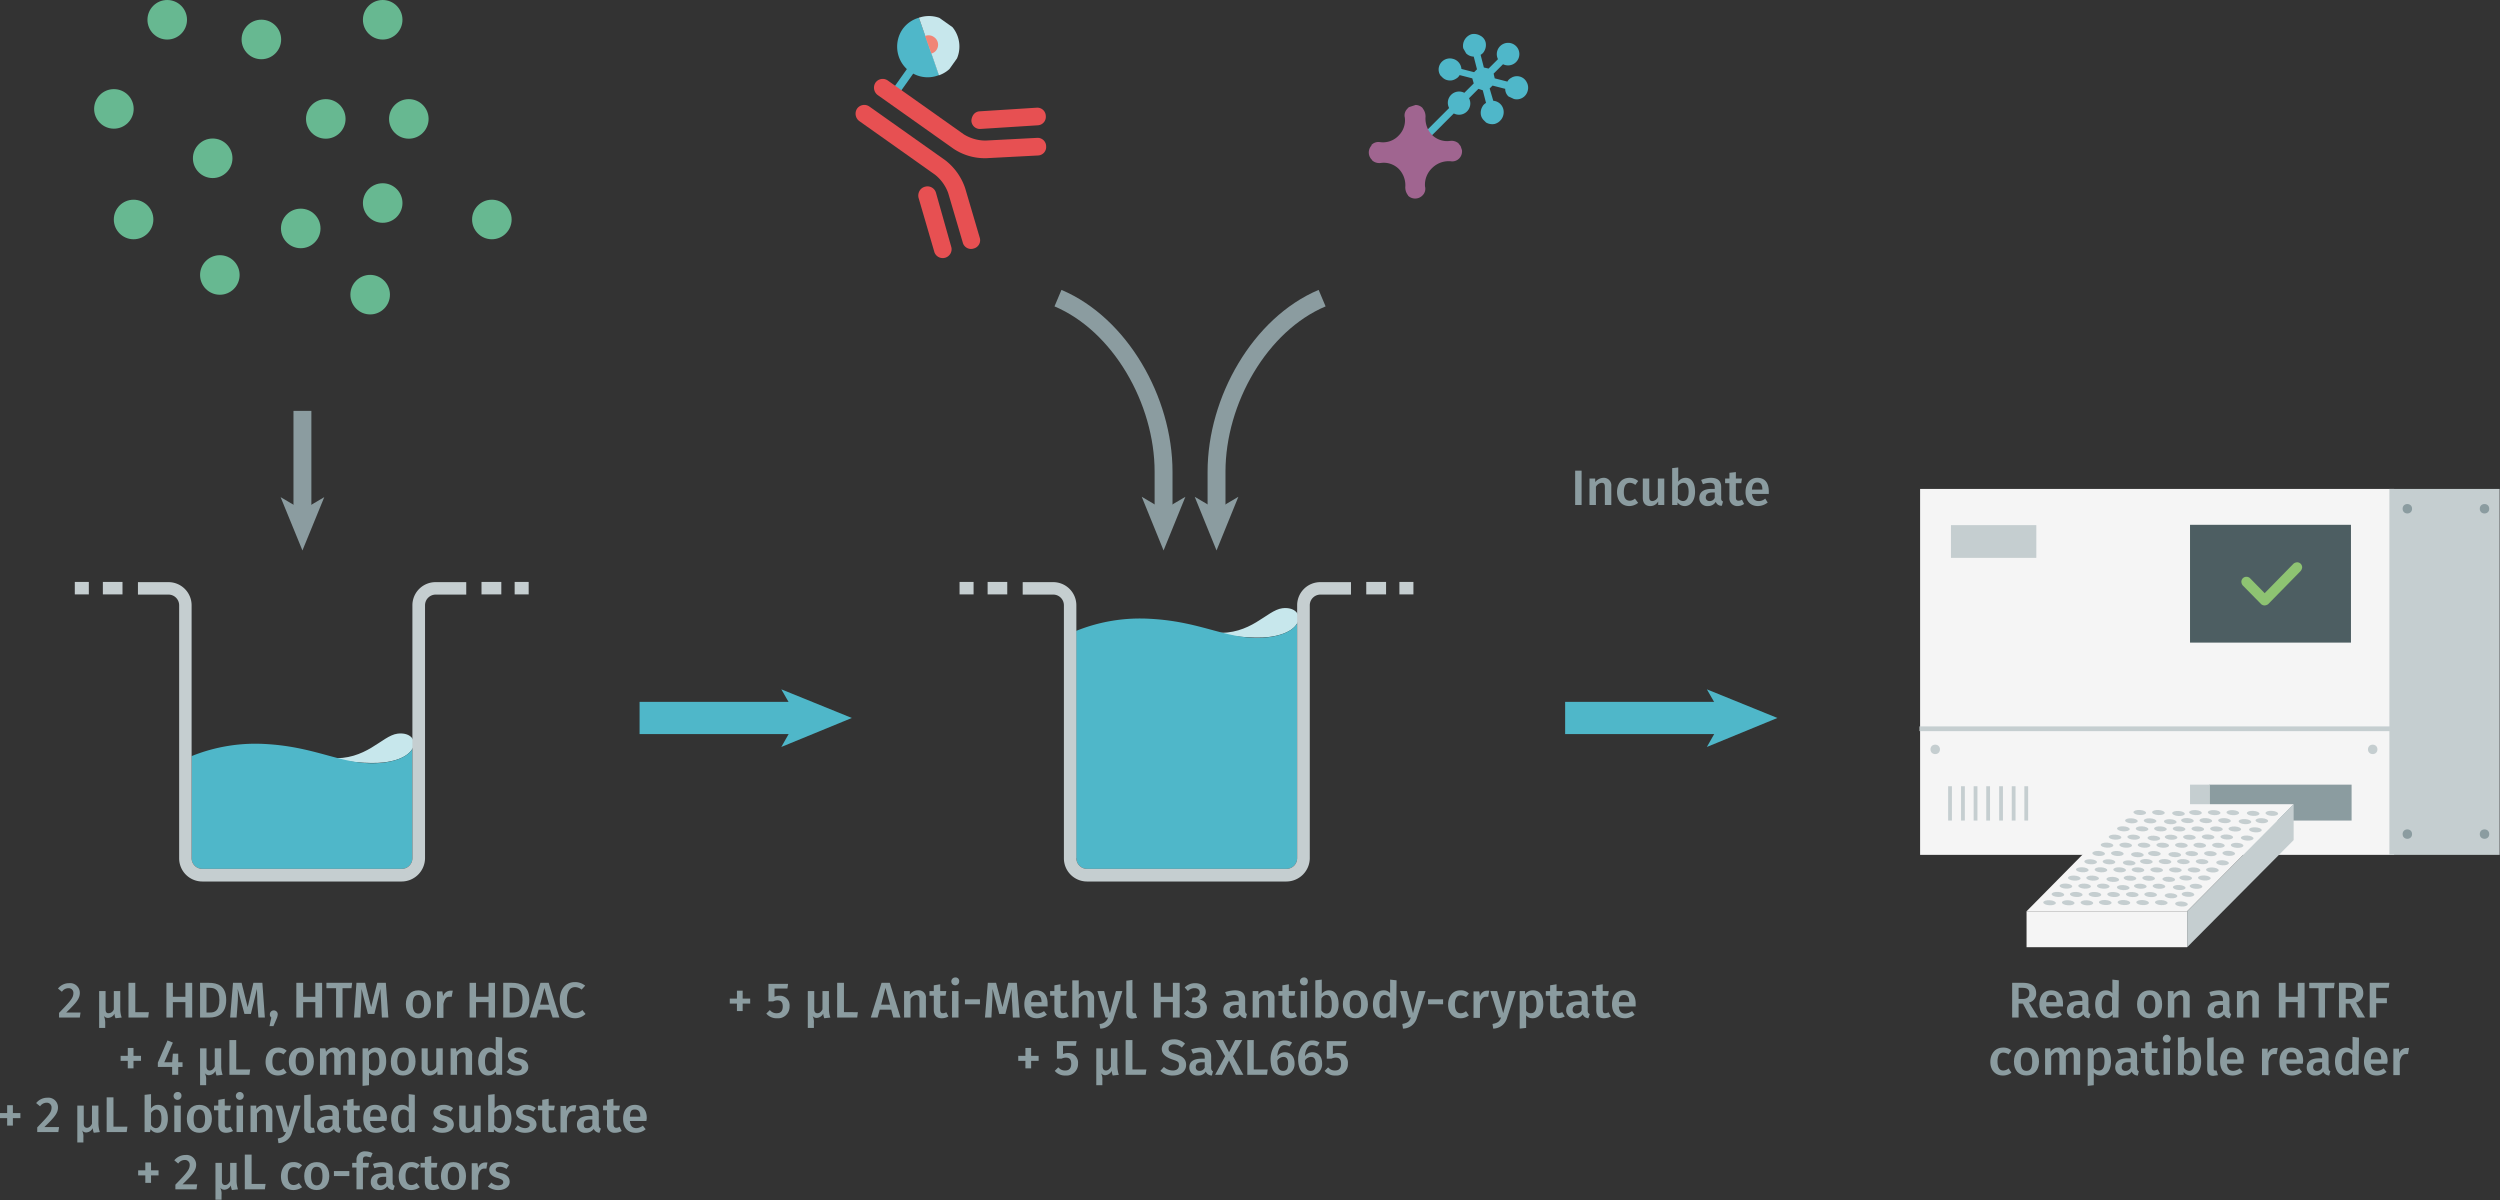 <svg xmlns="http://www.w3.org/2000/svg" xmlns:xlink="http://www.w3.org/1999/xlink" viewBox="0 0 698.5 335.3"><rect x="0" y="0" width="698.5" height="335.3" fill="#333333" stroke="none"/><defs><symbol id="fluorophore-donor-cryptate2" data-name="fluorophore-donor-cryptate2" viewBox="0 0 17.3 25.5"><path d="M1.9,3.3,7.7,7.4l2,1.4,6.2,4.4a8.5,8.5,0,0,1-6.2,3.9v7.3a1.1,1.1,0,0,1-2.2,0V17.1A8.7,8.7,0,0,1,0,8.6,8.5,8.5,0,0,1,1.9,3.3Z" fill="#4fb7c9"/><path d="M1.9,3.3a8.6,8.6,0,0,1,14,10Z" fill="#c7e7ec"/><path d="M6.3,6.5A2.6,2.6,0,0,1,8.6,5.3a2.6,2.6,0,0,1,2.6,2.6,2.3,2.3,0,0,1-.6,1.6" fill="#f08576"/></symbol><symbol id="antibody-red" data-name="antibody-red" viewBox="0 0 51.1 50.3"><path d="M21.1,50.3a2.5,2.5,0,0,1-2.5-2.5V21.5a11.7,11.7,0,0,0-2.1-6L7.5,4.1A2.4,2.4,0,0,1,7.9.6a2.4,2.4,0,0,1,3.5.4l9,11.4a15.9,15.9,0,0,1,3.2,9.1V47.7A2.6,2.6,0,0,1,21.1,50.3Z" fill="#e75052"/><path d="M12.6,22.5a2.3,2.3,0,0,1-1.9-.9L.6,9.1A2.4,2.4,0,0,1,1,5.6,2.4,2.4,0,0,1,4.5,6L14.6,18.5a2.4,2.4,0,0,1-.4,3.5A3.3,3.3,0,0,1,12.6,22.5Z" fill="#e75052"/><path d="M30.1,50.3a2.5,2.5,0,0,1-2.5-2.5V21.5a16.7,16.7,0,0,1,3.2-9.1L39.8,1A2.4,2.4,0,0,1,43.3.6a2.4,2.4,0,0,1,.4,3.5l-9,11.4a11.7,11.7,0,0,0-2.1,6V47.7A2.6,2.6,0,0,1,30.1,50.3Z" fill="#e75052"/><path d="M38.6,22.5a2.5,2.5,0,0,1-1.6-.6,2.5,2.5,0,0,1-.4-3.5L46.7,5.9A2.5,2.5,0,0,1,50.6,9l-10,12.6A2.7,2.7,0,0,1,38.6,22.5Z" fill="#e75052"/></symbol><symbol id="fluorophore-acceptor-XL665" data-name="fluorophore-acceptor-XL665" viewBox="0 0 16.2 25.5"><path d="M15.1,10.5a2.2,2.2,0,0,0-2.6.2L10.3,9.5V8.7l2.2-1.3A2,2,0,0,0,14,8l1.1-.4a2.2,2.2,0,0,0,.8-3,2.2,2.2,0,0,0-1.4-1.1,2.1,2.1,0,0,0-1.7.2,2.1,2.1,0,0,0-1,1.4,1.7,1.7,0,0,0,0,1L9.6,7.4l-.8-.5V4.3a2.2,2.2,0,0,0,1.5-2.1,2.2,2.2,0,0,0-4.4,0A2.2,2.2,0,0,0,7.4,4.3V6.9l-.8.5L4.4,6.1a1.7,1.7,0,0,0,0-1,2.4,2.4,0,0,0-1-1.4,2,2,0,0,0-1.7-.2,2.4,2.4,0,0,0-1.4,1,2.4,2.4,0,0,0,.8,3.1l1.1.3a2.2,2.2,0,0,0,1.5-.6L5.9,8.6v.8L3.7,10.7a2.2,2.2,0,0,0-2.6-.2,2.2,2.2,0,0,0-.8,3,2.1,2.1,0,0,0,1.4,1h.5a2,2,0,0,0,1.1-.3,2.1,2.1,0,0,0,1-1.4,1.7,1.7,0,0,0,0-1l2.2-1.3.9.5v2.6a2.2,2.2,0,0,0,0,4.2v6.9a.7.7,0,1,0,1.4,0V17.9a2.2,2.2,0,0,0,0-4.2V11.1l.8-.4L11.8,12a1.7,1.7,0,0,0,0,1,2.4,2.4,0,0,0,1,1.4,2,2,0,0,0,1.1.3h.6a2.4,2.4,0,0,0,1.4-1A2.4,2.4,0,0,0,15.1,10.5Z" fill="#4fb7c9"/></symbol><symbol id="avidine-violet" data-name="avidine-violet" viewBox="0 0 17.5 17.7"><path d="M12.7,6.6a4.6,4.6,0,0,1-.1-3.8,1.9,1.9,0,0,0,0-1.8h0A2,2,0,0,0,9.9.2H9.8a2.1,2.1,0,0,0-1,1.4,4.2,4.2,0,0,1-2.2,3,4.6,4.6,0,0,1-3.8.1,2.5,2.5,0,0,0-1.7,0H1A2,2,0,0,0,.2,7.6h0a1.8,1.8,0,0,0,1.5,1,4.2,4.2,0,0,1,2.9,2.2,4.2,4.2,0,0,1,.1,3.9,1.9,1.9,0,0,0,0,1.8h.1a2,2,0,0,0,2.7.8h.1a2.1,2.1,0,0,0,1-1.4,4.2,4.2,0,0,1,2.2-3,4.6,4.6,0,0,1,3.8-.1,2.5,2.5,0,0,0,1.7,0h.1a2,2,0,0,0,.8-2.7h0a1.8,1.8,0,0,0-1.5-1A4.5,4.5,0,0,1,12.7,6.6Z" fill="#a06590"/></symbol><symbol id="well-b-4--4" data-name="well-b-4--4" viewBox="0 0 258.8 170.8"><path d="M184,15c-9,1.2-17.8,15.5-38.6,13.9,7.7,1.9,22,3.5,30.7,2.5C198.5,28.8,196.8,13.4,184,15Z" fill="#c7e7ec"/><path d="M66.6,157.5a6.1,6.1,0,0,0,6.1,6.1H186.4a6.1,6.1,0,0,0,6.1-6.1V23.6c-1.9,3.4-7,6.7-16.4,7.9-22.3,2.6-36.4-8.9-67.6-10.5a97.1,97.1,0,0,0-42,6.9V157.5Z" fill="#4fb7c9"/><path d="M186.4,170.8H72.7a13.2,13.2,0,0,1-13.2-13.2V13.3a6.1,6.1,0,0,0-6.1-6.1H36V.1H53.4A13.2,13.2,0,0,1,66.6,13.3V157.5a6.1,6.1,0,0,0,6.1,6.1H186.4a6.1,6.1,0,0,0,6.1-6.1V13.3A13.2,13.2,0,0,1,205.7.1h17.5V7.2H205.8a6.1,6.1,0,0,0-6.1,6.1V157.5A13.4,13.4,0,0,1,186.4,170.8Z" fill="#c5ced0"/><rect x="231.9" width="11.3" height="7.1" fill="#c5ced0"/><rect x="250.8" width="8" height="7.1" fill="#c5ced0"/><rect x="16" width="11.2" height="7.1" fill="#c5ced0"/><rect width="8" height="7.1" fill="#c5ced0"/></symbol><symbol id="HTRF-reader-white-background" data-name="HTRF-reader-white-background" viewBox="0 0 184.2 145.5"><rect x="0.2" width="150.5" height="116.2" fill="#f5f5f5"/><rect x="92" y="93.9" width="45.2" height="11.4" fill="#8b9ca0"/><rect x="85.9" y="93.9" width="6.3" height="11.4" fill="#c5ced0"/><rect x="149.2" width="35" height="116.2" fill="#c5ced0"/><rect y="75.4" width="150" height="1.5" fill="#c5ced0"/><rect x="85.9" y="11.4" width="51.1" height="37.4" fill="#4d5e62"/><rect x="10" y="11.5" width="27.1" height="10.4" fill="#c5ced0"/><rect x="9.1" y="94.4" width="1.2" height="10.9" fill="#c5ced0"/><rect x="13.2" y="94.4" width="1.2" height="10.9" fill="#c5ced0"/><rect x="17.2" y="94.4" width="1.2" height="10.9" fill="#c5ced0"/><rect x="21.2" y="94.4" width="1.2" height="10.9" fill="#c5ced0"/><rect x="25.3" y="94.4" width="1.2" height="10.9" fill="#c5ced0"/><rect x="29.3" y="94.4" width="1.2" height="10.9" fill="#c5ced0"/><rect x="33.3" y="94.4" width="1.2" height="10.9" fill="#c5ced0"/><circle cx="154.9" cy="6.3" r="1.5" fill="#8b9ca0"/><circle cx="179.4" cy="6.3" r="1.5" fill="#8b9ca0"/><circle cx="154.9" cy="109.6" r="1.5" fill="#8b9ca0"/><circle cx="143.9" cy="82.7" r="1.5" fill="#c5ced0"/><circle cx="5" cy="82.7" r="1.5" fill="#c5ced0"/><circle cx="179.4" cy="109.6" r="1.5" fill="#8b9ca0"/><polygon points="85 134.1 118.8 100.1 67.6 100.1 34 134.1 85 134.1" fill="#f5f5f5"/><rect x="34" y="134.1" width="51" height="11.4" fill="#f5f5f5"/><polygon points="85 145.5 118.8 111.5 118.8 100.1 85 134.1 85 145.5" fill="#c5ced0"/><ellipse cx="41.3" cy="131.3" rx="0.8" ry="2" transform="translate(-92.1 165.3) rotate(-86.8)" fill="#c5ced0"/><ellipse cx="47.2" cy="131.3" rx="0.8" ry="2" transform="translate(-86.5 171.2) rotate(-86.8)" fill="#c5ced0"/><ellipse cx="53.1" cy="131.3" rx="0.8" ry="2" transform="translate(-80.9 177.1) rotate(-86.8)" fill="#c5ced0"/><ellipse cx="59" cy="131.3" rx="0.8" ry="2" transform="translate(-75.4 182.9) rotate(-86.8)" fill="#c5ced0"/><ellipse cx="64.9" cy="131.3" rx="0.8" ry="2" transform="translate(-69.8 188.8) rotate(-86.8)" fill="#c5ced0"/><ellipse cx="70.8" cy="131.3" rx="0.8" ry="2" transform="translate(-64.2 194.7) rotate(-86.8)" fill="#c5ced0"/><ellipse cx="76.7" cy="131.3" rx="0.8" ry="2" transform="translate(-58.6 200.6) rotate(-86.8)" fill="#c5ced0"/><ellipse cx="82.6" cy="131.3" rx="0.8" ry="2" transform="matrix(0.06, -1, 1, 0.06, -53.07, 206.51)" fill="#c5ced0"/><ellipse cx="43.9" cy="128.7" rx="0.8" ry="2" transform="translate(-87 165.4) rotate(-86.8)" fill="#c5ced0"/><ellipse cx="49.8" cy="128.7" rx="0.8" ry="2" transform="translate(-81.5 171.3) rotate(-86.8)" fill="#c5ced0"/><ellipse cx="55.7" cy="128.7" rx="0.8" ry="2" transform="translate(-75.9 177.2) rotate(-86.8)" fill="#c5ced0"/><ellipse cx="61.6" cy="128.7" rx="0.8" ry="2" transform="translate(-70.3 183.1) rotate(-86.8)" fill="#c5ced0"/><ellipse cx="67.5" cy="128.7" rx="0.8" ry="2" transform="translate(-64.7 189) rotate(-86.8)" fill="#c5ced0"/><ellipse cx="73.4" cy="128.7" rx="0.8" ry="2" transform="translate(-59.2 194.9) rotate(-86.8)" fill="#c5ced0"/><ellipse cx="79.3" cy="128.7" rx="0.8" ry="2" transform="matrix(0.06, -1, 1, 0.06, -53.59, 200.76)" fill="#c5ced0"/><ellipse cx="85.2" cy="128.7" rx="0.8" ry="2" transform="translate(-48 206.6) rotate(-86.8)" fill="#c5ced0"/><ellipse cx="46.5" cy="126.1" rx="0.8" ry="2" transform="translate(-82 165.5) rotate(-86.8)" fill="#c5ced0"/><ellipse cx="52.4" cy="126.1" rx="0.8" ry="2" transform="translate(-76.4 171.4) rotate(-86.8)" fill="#c5ced0"/><ellipse cx="58.3" cy="126.1" rx="0.8" ry="2" transform="translate(-70.8 177.3) rotate(-86.8)" fill="#c5ced0"/><ellipse cx="64.2" cy="126.1" rx="0.8" ry="2" transform="matrix(0.06, -1, 1, 0.06, -65.26, 183.22)" fill="#c5ced0"/><ellipse cx="70.1" cy="126.1" rx="0.8" ry="2" transform="translate(-59.7 189.1) rotate(-86.8)" fill="#c5ced0"/><ellipse cx="76" cy="126.1" rx="0.8" ry="2" transform="translate(-54.1 195) rotate(-86.8)" fill="#c5ced0"/><ellipse cx="81.9" cy="126.1" rx="0.8" ry="2" transform="matrix(0.06, -1, 1, 0.06, -48.54, 200.9)" fill="#c5ced0"/><ellipse cx="87.8" cy="126.1" rx="0.8" ry="2" transform="translate(-43 206.8) rotate(-86.8)" fill="#c5ced0"/><ellipse cx="49.1" cy="123.5" rx="0.8" ry="2" transform="translate(-76.9 165.7) rotate(-86.8)" fill="#c5ced0"/><ellipse cx="55" cy="123.5" rx="0.8" ry="2" transform="translate(-71.4 171.6) rotate(-86.8)" fill="#c5ced0"/><ellipse cx="60.9" cy="123.5" rx="0.8" ry="2" transform="matrix(0.06, -1, 1, 0.06, -65.78, 177.47)" fill="#c5ced0"/><ellipse cx="66.8" cy="123.5" rx="0.8" ry="2" transform="translate(-60.2 183.4) rotate(-86.8)" fill="#c5ced0"/><ellipse cx="72.7" cy="123.5" rx="0.8" ry="2" transform="translate(-54.6 189.3) rotate(-86.8)" fill="#c5ced0"/><ellipse cx="78.6" cy="123.5" rx="0.8" ry="2" transform="matrix(0.06, -1, 1, 0.06, -49.06, 195.15)" fill="#c5ced0"/><ellipse cx="84.5" cy="123.5" rx="0.8" ry="2" transform="translate(-43.5 201) rotate(-86.8)" fill="#c5ced0"/><ellipse cx="90.4" cy="123.5" rx="0.8" ry="2" transform="translate(-37.9 206.9) rotate(-86.8)" fill="#c5ced0"/><ellipse cx="51.7" cy="120.9" rx="0.8" ry="2" transform="translate(-71.9 165.8) rotate(-86.8)" fill="#c5ced0"/><ellipse cx="57.6" cy="120.9" rx="0.8" ry="2" transform="translate(-66.3 171.7) rotate(-86.8)" fill="#c5ced0"/><ellipse cx="63.5" cy="120.9" rx="0.8" ry="2" transform="translate(-60.7 177.6) rotate(-86.8)" fill="#c5ced0"/><ellipse cx="69.4" cy="120.9" rx="0.8" ry="2" transform="translate(-55.2 183.5) rotate(-86.8)" fill="#c5ced0"/><ellipse cx="75.3" cy="120.9" rx="0.8" ry="2" transform="translate(-49.6 189.4) rotate(-86.8)" fill="#c5ced0"/><ellipse cx="81.2" cy="120.9" rx="0.8" ry="2" transform="translate(-44 195.3) rotate(-86.8)" fill="#c5ced0"/><ellipse cx="87.1" cy="120.9" rx="0.8" ry="2" transform="translate(-38.4 201.2) rotate(-86.8)" fill="#c5ced0"/><ellipse cx="93" cy="120.9" rx="0.8" ry="2" transform="translate(-32.9 207.1) rotate(-86.8)" fill="#c5ced0"/><ellipse cx="54.3" cy="118.3" rx="0.8" ry="2" transform="translate(-66.8 166) rotate(-86.8)" fill="#c5ced0"/><ellipse cx="60.2" cy="118.3" rx="0.8" ry="2" transform="translate(-61.3 171.9) rotate(-86.8)" fill="#c5ced0"/><ellipse cx="66.1" cy="118.3" rx="0.8" ry="2" transform="matrix(0.06, -1, 1, 0.06, -55.68, 177.75)" fill="#c5ced0"/><ellipse cx="72" cy="118.3" rx="0.8" ry="2" transform="translate(-50.1 183.6) rotate(-86.8)" fill="#c5ced0"/><ellipse cx="77.9" cy="118.3" rx="0.8" ry="2" transform="translate(-44.5 189.5) rotate(-86.8)" fill="#c5ced0"/><ellipse cx="83.8" cy="118.3" rx="0.8" ry="2" transform="translate(-39 195.4) rotate(-86.8)" fill="#c5ced0"/><ellipse cx="89.7" cy="118.3" rx="0.8" ry="2" transform="translate(-33.4 201.3) rotate(-86.8)" fill="#c5ced0"/><ellipse cx="95.6" cy="118.3" rx="0.8" ry="2" transform="matrix(0.06, -1, 1, 0.06, -27.81, 207.21)" fill="#c5ced0"/><ellipse cx="56.9" cy="115.7" rx="0.8" ry="2" transform="translate(-61.8 166.1) rotate(-86.8)" fill="#c5ced0"/><ellipse cx="62.8" cy="115.7" rx="0.8" ry="2" transform="translate(-56.2 172) rotate(-86.8)" fill="#c5ced0"/><ellipse cx="68.7" cy="115.7" rx="0.8" ry="2" transform="matrix(0.06, -1, 1, 0.06, -50.63, 177.89)" fill="#c5ced0"/><ellipse cx="74.6" cy="115.7" rx="0.8" ry="2" transform="translate(-45.1 183.8) rotate(-86.8)" fill="#c5ced0"/><ellipse cx="80.5" cy="115.7" rx="0.8" ry="2" transform="matrix(0.06, -1, 1, 0.06, -39.48, 189.67)" fill="#c5ced0"/><ellipse cx="86.4" cy="115.7" rx="0.8" ry="2" transform="translate(-33.9 195.6) rotate(-86.8)" fill="#c5ced0"/><ellipse cx="92.3" cy="115.7" rx="0.8" ry="2" transform="translate(-28.3 201.5) rotate(-86.8)" fill="#c5ced0"/><ellipse cx="98.2" cy="115.7" rx="0.8" ry="2" transform="translate(-22.8 207.3) rotate(-86.8)" fill="#c5ced0"/><ellipse cx="59.5" cy="113.1" rx="0.8" ry="2" transform="translate(-56.7 166.2) rotate(-86.8)" fill="#c5ced0"/><ellipse cx="65.4" cy="113.1" rx="0.8" ry="2" transform="translate(-51.1 172.1) rotate(-86.8)" fill="#c5ced0"/><ellipse cx="71.3" cy="113.1" rx="0.8" ry="2" transform="translate(-45.6 178) rotate(-86.8)" fill="#c5ced0"/><ellipse cx="77.2" cy="113.1" rx="0.8" ry="2" transform="translate(-40 183.9) rotate(-86.8)" fill="#c5ced0"/><ellipse cx="83.1" cy="113.1" rx="0.8" ry="2" transform="translate(-34.4 189.8) rotate(-86.8)" fill="#c5ced0"/><ellipse cx="89" cy="113.1" rx="0.8" ry="2" transform="translate(-28.9 195.7) rotate(-86.8)" fill="#c5ced0"/><ellipse cx="94.9" cy="113.1" rx="0.8" ry="2" transform="translate(-23.3 201.6) rotate(-86.8)" fill="#c5ced0"/><ellipse cx="100.8" cy="113.1" rx="0.8" ry="2" transform="translate(-17.7 207.5) rotate(-86.8)" fill="#c5ced0"/><ellipse cx="62.1" cy="110.5" rx="0.8" ry="2" transform="translate(-51.7 166.4) rotate(-86.8)" fill="#c5ced0"/><ellipse cx="68" cy="110.5" rx="0.8" ry="2" transform="translate(-46.1 172.3) rotate(-86.8)" fill="#c5ced0"/><ellipse cx="73.9" cy="110.5" rx="0.8" ry="2" transform="matrix(0.06, -1, 1, 0.06, -40.52, 178.17)" fill="#c5ced0"/><ellipse cx="79.8" cy="110.5" rx="0.8" ry="2" transform="translate(-34.9 184.1) rotate(-86.8)" fill="#c5ced0"/><ellipse cx="85.7" cy="110.5" rx="0.8" ry="2" transform="translate(-29.4 190) rotate(-86.8)" fill="#c5ced0"/><ellipse cx="91.6" cy="110.5" rx="0.8" ry="2" transform="translate(-23.8 195.8) rotate(-86.8)" fill="#c5ced0"/><ellipse cx="97.5" cy="110.5" rx="0.8" ry="2" transform="translate(-18.2 201.7) rotate(-86.8)" fill="#c5ced0"/><ellipse cx="103.4" cy="110.5" rx="0.8" ry="2" transform="matrix(0.06, -1, 1, 0.06, -12.65, 207.63)" fill="#c5ced0"/><ellipse cx="64.7" cy="107.9" rx="0.8" ry="2" transform="translate(-46.6 166.5) rotate(-86.8)" fill="#c5ced0"/><ellipse cx="70.6" cy="107.9" rx="0.8" ry="2" transform="translate(-41 172.4) rotate(-86.8)" fill="#c5ced0"/><ellipse cx="76.5" cy="107.9" rx="0.8" ry="2" transform="translate(-35.5 178.3) rotate(-86.8)" fill="#c5ced0"/><ellipse cx="82.4" cy="107.9" rx="0.8" ry="2" transform="translate(-29.9 184.2) rotate(-86.8)" fill="#c5ced0"/><ellipse cx="88.3" cy="107.9" rx="0.8" ry="2" transform="translate(-24.3 190.1) rotate(-86.8)" fill="#c5ced0"/><ellipse cx="94.2" cy="107.9" rx="0.8" ry="2" transform="translate(-18.7 196) rotate(-86.8)" fill="#c5ced0"/><ellipse cx="100.1" cy="107.9" rx="0.8" ry="2" transform="translate(-13.2 201.9) rotate(-86.8)" fill="#c5ced0"/><ellipse cx="106" cy="107.9" rx="0.8" ry="2" transform="matrix(0.06, -1, 1, 0.06, -7.6, 207.77)" fill="#c5ced0"/><ellipse cx="67.3" cy="105.3" rx="0.8" ry="2" transform="translate(-41.6 166.7) rotate(-86.8)" fill="#c5ced0"/><ellipse cx="73.2" cy="105.3" rx="0.8" ry="2" transform="translate(-36 172.6) rotate(-86.8)" fill="#c5ced0"/><ellipse cx="79.1" cy="105.3" rx="0.8" ry="2" transform="matrix(0.06, -1, 1, 0.06, -30.42, 178.45)" fill="#c5ced0"/><ellipse cx="85" cy="105.3" rx="0.8" ry="2" transform="translate(-24.8 184.3) rotate(-86.8)" fill="#c5ced0"/><ellipse cx="90.9" cy="105.3" rx="0.8" ry="2" transform="translate(-19.3 190.2) rotate(-86.8)" fill="#c5ced0"/><ellipse cx="96.8" cy="105.3" rx="0.8" ry="2" transform="translate(-13.7 196.1) rotate(-86.8)" fill="#c5ced0"/><ellipse cx="102.7" cy="105.3" rx="0.8" ry="2" transform="matrix(0.06, -1, 1, 0.06, -8.12, 202.02)" fill="#c5ced0"/><ellipse cx="108.6" cy="105.3" rx="0.8" ry="2" transform="translate(-2.5 207.9) rotate(-86.8)" fill="#c5ced0"/><ellipse cx="69.9" cy="102.7" rx="0.8" ry="2" transform="translate(-36.5 166.8) rotate(-86.8)" fill="#c5ced0"/><ellipse cx="75.8" cy="102.7" rx="0.8" ry="2" transform="translate(-30.9 172.7) rotate(-86.8)" fill="#c5ced0"/><ellipse cx="81.7" cy="102.7" rx="0.8" ry="2" transform="matrix(0.06, -1, 1, 0.06, -25.36, 178.59)" fill="#c5ced0"/><ellipse cx="87.6" cy="102.7" rx="0.8" ry="2" transform="translate(-19.8 184.5) rotate(-86.8)" fill="#c5ced0"/><ellipse cx="93.5" cy="102.7" rx="0.8" ry="2" transform="translate(-14.2 190.4) rotate(-86.8)" fill="#c5ced0"/><ellipse cx="99.4" cy="102.7" rx="0.8" ry="2" transform="translate(-8.6 196.3) rotate(-86.8)" fill="#c5ced0"/><ellipse cx="105.3" cy="102.7" rx="0.8" ry="2" transform="matrix(0.06, -1, 1, 0.06, -3.07, 202.16)" fill="#c5ced0"/><ellipse cx="111.2" cy="102.7" rx="0.8" ry="2" transform="matrix(0.06, -1, 1, 0.06, 2.5, 208.05)" fill="#c5ced0"/><path d="M119.9,23.3a2.1,2.1,0,0,0-1.1.4l-9.2,9.4-4.7-4.8a1.7,1.7,0,0,0-1.1-.4,1.6,1.6,0,0,0-1.6,1.6,2.1,2.1,0,0,0,.4,1.1l5.9,6a1.7,1.7,0,0,0,1.1.4,2.1,2.1,0,0,0,1.1-.4L121,26.1a2.2,2.2,0,0,0,.5-1.1A1.6,1.6,0,0,0,119.9,23.3Z" fill="#8ec372"/></symbol><symbol id="protein-green" data-name="protein-green" viewBox="0 0 17 17"><circle cx="8.5" cy="8.5" r="8.5" fill="#67b891"/></symbol><symbol id="well-b-2--4" data-name="well-b-2--4" viewBox="0 0 258.8 170.8"><path d="M184,86.5c-9,1.2-17.8,15.5-38.6,13.9,7.7,1.9,22,3.5,30.7,2.5C198.5,100.3,196.8,84.9,184,86.5Z" fill="#c7e7ec"/><path d="M66.6,157.5a6.1,6.1,0,0,0,6.1,6.1H186.4a6.1,6.1,0,0,0,6.1-6.1V95.1c-1.9,3.4-7,6.7-16.4,7.9-22.2,2.6-36.4-8.9-67.5-10.6a97.1,97.1,0,0,0-42,6.9Z" fill="#4fb7c9"/><path d="M186.4,170.8H72.7a13.2,13.2,0,0,1-13.2-13.2V13.3a6.1,6.1,0,0,0-6.1-6.1H36V.1H53.4A13.2,13.2,0,0,1,66.6,13.3V157.5a6.1,6.1,0,0,0,6.1,6.1H186.4a6.1,6.1,0,0,0,6.1-6.1V13.3A13.2,13.2,0,0,1,205.7.1h17.5V7.2H205.8a6.1,6.1,0,0,0-6.1,6.1V157.5A13.4,13.4,0,0,1,186.4,170.8Z" fill="#c5ced0"/><rect x="231.9" width="11.3" height="7.1" fill="#c5ced0"/><rect x="250.8" width="8" height="7.1" fill="#c5ced0"/><rect x="16" width="11.2" height="7.1" fill="#c5ced0"/><rect width="8" height="7.1" fill="#c5ced0"/></symbol></defs><title>epigenetics-how-it-works-assay-protocol-epigeneous-histone-modification-61KA0KAD-61KA0KAE</title><use width="17.3" height="25.5" transform="translate(257.1 1.2) rotate(35.3) scale(0.99)" xlink:href="#fluorophore-donor-cryptate2"/><use width="51.1" height="50.27" transform="translate(297.3 34.8) rotate(125.3) scale(0.99)" xlink:href="#antibody-red"/><use width="16.2" height="25.5" transform="translate(415.4 4.7) rotate(45) scale(1.43)" xlink:href="#fluorophore-acceptor-XL665"/><use width="17.5" height="17.68" transform="translate(403.4 26.7) rotate(71.6) scale(1.43)" xlink:href="#avidine-violet"/><g style="isolation:isolate"><g style="isolation:isolate"><path d="M211.1,279v1.4H209v2.1h-1.6v-2.1h-2V279h2v-2.2H209V279Z" transform="translate(-1.5 0)" fill="#8b9ca0"/><path d="M217.9,276.2v2.3a4,4,0,0,1,1.5-.3,2.7,2.7,0,0,1,2.7,3,3.2,3.2,0,0,1-3.5,3.3,3.7,3.7,0,0,1-3-1.3l1-1a2.3,2.3,0,0,0,1.9.9c1.1,0,1.7-.6,1.7-1.9s-.6-1.7-1.5-1.7a2.7,2.7,0,0,0-1.2.3h-1.3v-4.9h5.5l-.2,1.3Z" transform="translate(-1.5 0)" fill="#8b9ca0"/><path d="M231.5,283.2a2.1,2.1,0,0,1-1.7,1.2,1.4,1.4,0,0,1-1.3-.6,3.7,3.7,0,0,1,.4,2v1.4h-1.7V276.9H229V282c0,.8.4,1.1.9,1.1s1-.3,1.4-1.1v-5.1h1.8v4.9a7.6,7.6,0,0,0,.4,2.5l-1.7.2A5,5,0,0,1,231.5,283.2Z" transform="translate(-1.5 0)" fill="#8b9ca0"/><path d="M241.2,282.8l-.2,1.5h-5.6v-9.7h1.9v8.2Z" transform="translate(-1.5 0)" fill="#8b9ca0"/><path d="M247.3,282.1l-.6,2.2h-1.9l3-9.7h2.3l3,9.7h-2l-.6-2.2Zm1.6-6.1-1.2,4.7h2.5Z" transform="translate(-1.5 0)" fill="#8b9ca0"/><path d="M260.2,278.9v5.4h-1.8v-5.1c0-.9-.4-1.2-.9-1.2a2,2,0,0,0-1.6,1.1v5.2h-1.8v-7.4h1.6v1a2.7,2.7,0,0,1,2.3-1.2A2,2,0,0,1,260.2,278.9Z" transform="translate(-1.5 0)" fill="#8b9ca0"/><path d="M264.6,284.5c-1.4,0-2.2-.8-2.2-2.4v-3.9h-1.2v-1.3h1.2v-1.6l1.8-.3v1.9h1.7l-.2,1.3h-1.5V282c0,.8.2,1.1.8,1.1a1.9,1.9,0,0,0,.9-.3l.6,1.2A3.8,3.8,0,0,1,264.6,284.5Z" transform="translate(-1.5 0)" fill="#8b9ca0"/><path d="M269.5,274.2a1.1,1.1,0,1,1-1.1-1.1A1,1,0,0,1,269.5,274.2Zm-2,10.1v-7.4h1.8v7.4Z" transform="translate(-1.5 0)" fill="#8b9ca0"/><path d="M275.3,279.2v1.4h-4.2v-1.4Z" transform="translate(-1.5 0)" fill="#8b9ca0"/><path d="M284.5,284.3l-.2-4a28.3,28.3,0,0,1-.1-4l-1.8,7h-1.7l-1.9-7c0,1.3,0,2.6-.1,4l-.2,4h-1.8l.8-9.7h2.3l1.8,6.8,1.6-6.8h2.4l.8,9.7Z" transform="translate(-1.5 0)" fill="#8b9ca0"/><path d="M294.2,281.2h-4.6c.1,1.5.8,2,1.8,2a3.4,3.4,0,0,0,1.8-.7l.8,1a4.5,4.5,0,0,1-2.8,1c-2.3,0-3.5-1.5-3.5-3.9s1.2-3.9,3.3-3.9,3.2,1.4,3.2,3.7Zm-1.7-1.3c0-1.2-.5-1.9-1.5-1.9s-1.3.5-1.4,2h2.9Z" transform="translate(-1.5 0)" fill="#8b9ca0"/><path d="M298.3,284.5c-1.5,0-2.2-.8-2.2-2.4v-3.9h-1.2v-1.3h1.2v-1.6l1.7-.3v1.9h1.8l-.2,1.3h-1.6V282c0,.8.3,1.1.8,1.1l.9-.3.6,1.2A3.7,3.7,0,0,1,298.3,284.5Z" transform="translate(-1.5 0)" fill="#8b9ca0"/><path d="M307.2,278.9v5.4h-1.8v-5.1c0-.9-.4-1.2-.9-1.2s-1.1.5-1.6,1.1v5.2h-1.8V273.9h1.8v4a2.8,2.8,0,0,1,2.2-1.1A2,2,0,0,1,307.2,278.9Z" transform="translate(-1.5 0)" fill="#8b9ca0"/><path d="M308.9,287.4l-.2-1.3a2.6,2.6,0,0,0,2.4-1.8h-.7l-2.3-7.4H310l1.6,6.2,1.7-6.2h1.8l-2.4,7.4A3.9,3.9,0,0,1,308.9,287.4Z" transform="translate(-1.5 0)" fill="#8b9ca0"/><path d="M318.4,283.1h.4l.4,1.3-1.3.2c-1.1,0-1.7-.6-1.7-1.9v-8.7l1.7-.2v8.8C317.9,282.9,318.1,283.1,318.4,283.1Z" transform="translate(-1.5 0)" fill="#8b9ca0"/><path d="M325.8,280v4.3h-1.9v-9.7h1.9v3.9h3.4v-3.9h1.9v9.7h-1.9V280Z" transform="translate(-1.5 0)" fill="#8b9ca0"/><path d="M338.4,277.1a2.2,2.2,0,0,1-1.8,2.2,2.2,2.2,0,0,1,2.1,2.3c0,1.6-1.2,2.9-3.4,2.9a3.8,3.8,0,0,1-3-1.3l1-1a2.6,2.6,0,0,0,1.9.9,1.6,1.6,0,0,0,1.7-1.6c0-1.1-.7-1.5-1.7-1.5h-.8l.3-1.3h.5a1.4,1.4,0,0,0,1.5-1.4c0-.8-.6-1.2-1.4-1.2a2.5,2.5,0,0,0-1.9.8l-.9-1a4,4,0,0,1,2.9-1.2C337.4,274.7,338.4,275.8,338.4,277.1Z" transform="translate(-1.5 0)" fill="#8b9ca0"/><path d="M349.9,283.3l-.3,1.2a1.9,1.9,0,0,1-1.7-1.1,2.4,2.4,0,0,1-2.2,1.1,2.2,2.2,0,0,1-2.4-2.3c0-1.6,1.2-2.4,3.4-2.4h.9v-.5c0-.9-.4-1.3-1.4-1.3a8.1,8.1,0,0,0-1.9.4l-.5-1.2a9.7,9.7,0,0,1,2.7-.5c2,0,2.9.9,2.9,2.5v3.1C349.4,282.9,349.6,283.2,349.9,283.3Zm-2.3-1v-1.5h-.7c-1.2,0-1.8.4-1.8,1.3a1,1,0,0,0,1.1,1.1A1.5,1.5,0,0,0,347.6,282.3Z" transform="translate(-1.5 0)" fill="#8b9ca0"/><path d="M357.6,278.9v5.4h-1.8v-5.1c0-.9-.3-1.2-.9-1.2s-1.1.5-1.6,1.1v5.2h-1.8v-7.4h1.6v1a2.8,2.8,0,0,1,2.3-1.2A2,2,0,0,1,357.6,278.9Z" transform="translate(-1.5 0)" fill="#8b9ca0"/><path d="M362.1,284.5a2.1,2.1,0,0,1-2.3-2.4v-3.9h-1.1v-1.3h1.1v-1.6l1.8-.3v1.9h1.8l-.2,1.3h-1.6V282c0,.8.3,1.1.8,1.1a1.6,1.6,0,0,0,.9-.3l.6,1.2A3.7,3.7,0,0,1,362.1,284.5Z" transform="translate(-1.5 0)" fill="#8b9ca0"/><path d="M366.9,274.2a1,1,0,0,1-1.1,1.1,1.1,1.1,0,1,1,0-2.2A1,1,0,0,1,366.9,274.2Zm-2,10.1v-7.4h1.8v7.4Z" transform="translate(-1.5 0)" fill="#8b9ca0"/><path d="M375.5,280.6c0,2.3-1.1,3.9-3,3.9a2.4,2.4,0,0,1-1.9-1v.8h-1.6V273.9l1.8-.2v4a2.5,2.5,0,0,1,2-1C374.5,276.7,375.5,278.1,375.5,280.6Zm-1.9,0c0-2-.6-2.6-1.5-2.6a1.8,1.8,0,0,0-1.4,1v3.3a1.7,1.7,0,0,0,1.4.9C373,283.2,373.6,282.5,373.6,280.6Z" transform="translate(-1.5 0)" fill="#8b9ca0"/><path d="M383.7,280.6c0,2.3-1.3,3.9-3.5,3.9s-3.5-1.5-3.5-3.9,1.3-3.9,3.5-3.9S383.7,278.2,383.7,280.6Zm-5.1,0c0,1.8.6,2.6,1.6,2.6s1.6-.8,1.6-2.6-.5-2.6-1.6-2.6S378.6,278.8,378.6,280.6Z" transform="translate(-1.5 0)" fill="#8b9ca0"/><path d="M391.6,284.3H390v-.9a2.5,2.5,0,0,1-2.1,1.1c-1.8,0-2.8-1.5-2.8-3.9s1.1-3.9,3-3.9a2.2,2.2,0,0,1,1.8.8v-3.8l1.8.2Zm-1.8-2.1v-3.4a1.7,1.7,0,0,0-1.4-.8c-.9,0-1.5.8-1.5,2.6s.5,2.6,1.4,2.6A1.8,1.8,0,0,0,389.8,282.2Z" transform="translate(-1.5 0)" fill="#8b9ca0"/><path d="M393.5,287.4l-.2-1.3c1.5-.3,2-.7,2.4-1.8h-.6l-2.4-7.4h1.9l1.7,6.2,1.6-6.2h1.9l-2.4,7.4A4.1,4.1,0,0,1,393.5,287.4Z" transform="translate(-1.5 0)" fill="#8b9ca0"/><path d="M404.7,279.2v1.4h-4.2v-1.4Z" transform="translate(-1.5 0)" fill="#8b9ca0"/><path d="M411.9,277.6l-.8,1a2.7,2.7,0,0,0-1.5-.5c-1,0-1.6.8-1.6,2.5s.6,2.5,1.6,2.5a2.2,2.2,0,0,0,1.5-.6l.8,1.2a3.6,3.6,0,0,1-2.4.8c-2.1,0-3.4-1.5-3.4-3.8s1.3-4,3.4-4A3,3,0,0,1,411.9,277.6Z" transform="translate(-1.5 0)" fill="#8b9ca0"/><path d="M417.6,276.8l-.3,1.7h-.6c-.9,0-1.4.7-1.7,2v3.9h-1.8v-7.4h1.6l.2,1.4a2,2,0,0,1,1.9-1.6Z" transform="translate(-1.5 0)" fill="#8b9ca0"/><path d="M418.7,287.4l-.2-1.3c1.5-.3,2-.7,2.4-1.8h-.6l-2.4-7.4h1.9l1.7,6.2,1.6-6.2H425l-2.4,7.4A4.1,4.1,0,0,1,418.7,287.4Z" transform="translate(-1.5 0)" fill="#8b9ca0"/><path d="M432.7,280.6c0,2.2-1.1,3.9-3,3.9a2.3,2.3,0,0,1-1.8-.8v3.5l-1.8.2V276.9h1.5v.9a2.6,2.6,0,0,1,2.2-1.1C431.8,276.7,432.7,278.2,432.7,280.6Zm-1.9,0c0-1.9-.5-2.6-1.5-2.6a1.8,1.8,0,0,0-1.4,1v3.4a1.5,1.5,0,0,0,1.3.7C430.2,283.1,430.8,282.4,430.8,280.6Z" transform="translate(-1.5 0)" fill="#8b9ca0"/><path d="M436.8,284.5c-1.5,0-2.2-.8-2.2-2.4v-3.9h-1.2v-1.3h1.2v-1.6l1.8-.3v1.9h1.7l-.2,1.3h-1.5V282c0,.8.2,1.1.7,1.1l.9-.3.7,1.2A4.1,4.1,0,0,1,436.8,284.5Z" transform="translate(-1.5 0)" fill="#8b9ca0"/><path d="M445.7,283.3l-.4,1.2a1.8,1.8,0,0,1-1.6-1.1,2.4,2.4,0,0,1-2.2,1.1,2.2,2.2,0,0,1-2.4-2.3c0-1.6,1.2-2.4,3.4-2.4h.9v-.5c0-.9-.5-1.3-1.4-1.3a10,10,0,0,0-2,.4l-.4-1.2a9.1,9.1,0,0,1,2.7-.5c2,0,2.8.9,2.8,2.5v3.1C445.1,282.9,445.3,283.2,445.7,283.3Zm-2.3-1v-1.5h-.8c-1.1,0-1.7.4-1.7,1.3a1,1,0,0,0,1,1.1A1.6,1.6,0,0,0,443.4,282.3Z" transform="translate(-1.5 0)" fill="#8b9ca0"/><path d="M449.7,284.5c-1.5,0-2.2-.8-2.2-2.4v-3.9h-1.2v-1.3h1.2v-1.6l1.8-.3v1.9H451l-.2,1.3h-1.5V282c0,.8.2,1.1.7,1.1a1.6,1.6,0,0,0,.9-.3l.7,1.2A4.5,4.5,0,0,1,449.7,284.5Z" transform="translate(-1.5 0)" fill="#8b9ca0"/><path d="M458.5,281.2h-4.7c.1,1.5.8,2,1.8,2a3.7,3.7,0,0,0,1.9-.7l.7,1a4.1,4.1,0,0,1-2.7,1c-2.3,0-3.6-1.5-3.6-3.9s1.2-3.9,3.3-3.9,3.3,1.4,3.3,3.7Zm-1.8-1.3c0-1.2-.4-1.9-1.4-1.9s-1.4.5-1.5,2h2.9Z" transform="translate(-1.5 0)" fill="#8b9ca0"/></g><g style="isolation:isolate"><path d="M291.7,295v1.4h-2.1v2.1H288v-2.1h-2V295h2v-2.2h1.6V295Z" transform="translate(-1.5 0)" fill="#8b9ca0"/><path d="M298.5,292.2v2.3a4,4,0,0,1,1.5-.3,2.7,2.7,0,0,1,2.7,3,3.2,3.2,0,0,1-3.5,3.3,3.7,3.7,0,0,1-3-1.3l1-1a2.3,2.3,0,0,0,1.9.9c1.1,0,1.7-.6,1.7-1.9s-.6-1.7-1.5-1.7a2.7,2.7,0,0,0-1.2.3h-1.3v-4.9h5.5l-.2,1.3Z" transform="translate(-1.5 0)" fill="#8b9ca0"/><path d="M312.1,299.2a2.1,2.1,0,0,1-1.7,1.2,1.4,1.4,0,0,1-1.3-.6,3.7,3.7,0,0,1,.4,2v1.4h-1.7V292.9h1.8V298c0,.8.4,1.1.9,1.1s1-.3,1.4-1.1v-5.1h1.8v4.9a7.6,7.6,0,0,0,.4,2.5l-1.7.2A5,5,0,0,1,312.1,299.2Z" transform="translate(-1.5 0)" fill="#8b9ca0"/><path d="M321.8,298.8l-.2,1.5H316v-9.7h1.9v8.2Z" transform="translate(-1.5 0)" fill="#8b9ca0"/><path d="M332.6,291.6l-.9,1.1a3.3,3.3,0,0,0-2.2-.9c-.9,0-1.5.4-1.5,1.2s.4,1,2,1.5,2.9,1.2,2.9,3-1.4,3-3.7,3a4.8,4.8,0,0,1-3.5-1.3l1-1.1a3.7,3.7,0,0,0,2.5,1c1,0,1.7-.5,1.7-1.5s-.4-1.1-1.9-1.6-2.9-1.4-2.9-2.9,1.4-2.7,3.3-2.7A4.2,4.2,0,0,1,332.6,291.6Z" transform="translate(-1.5 0)" fill="#8b9ca0"/><path d="M340.4,299.3l-.3,1.2a1.8,1.8,0,0,1-1.7-1.1,2.4,2.4,0,0,1-2.2,1.1,2.2,2.2,0,0,1-2.4-2.3c0-1.6,1.2-2.4,3.4-2.4h.9v-.5c0-.9-.4-1.3-1.4-1.3a8.1,8.1,0,0,0-1.9.4l-.5-1.2a9.7,9.7,0,0,1,2.7-.5c2,0,2.9.9,2.9,2.5v3.1C339.9,298.9,340.1,299.2,340.4,299.3Zm-2.3-1v-1.5h-.7c-1.2,0-1.8.4-1.8,1.3a1,1,0,0,0,1.1,1.1A1.5,1.5,0,0,0,338.1,298.3Z" transform="translate(-1.5 0)" fill="#8b9ca0"/><path d="M346.8,300.3l-1.9-4-2,4H341l2.8-5.2-2.6-4.5h2l1.7,3.4,1.7-3.4h2l-2.6,4.5,2.9,5.2Z" transform="translate(-1.5 0)" fill="#8b9ca0"/><path d="M355.7,298.8l-.2,1.5H350v-9.7h1.8v8.2Z" transform="translate(-1.5 0)" fill="#8b9ca0"/><path d="M363.2,297.1a3.2,3.2,0,0,1-3.2,3.4c-2.5,0-3.5-1.9-3.5-4.6s1.5-5.2,3.9-5.2a3.7,3.7,0,0,1,2.1.6l-.7,1.1a3.3,3.3,0,0,0-1.4-.4c-1.1,0-1.9,1.2-2,3.1a2.5,2.5,0,0,1,2.1-1.1C362,294,363.2,295.1,363.2,297.1Zm-1.8,0c0-1.3-.5-1.8-1.3-1.8a2.1,2.1,0,0,0-1.7,1c0,2,.5,2.9,1.6,2.9S361.4,298.4,361.4,297.1Z" transform="translate(-1.5 0)" fill="#8b9ca0"/><path d="M370.9,297.1a3.2,3.2,0,0,1-3.2,3.4c-2.5,0-3.5-1.9-3.5-4.6s1.5-5.2,3.9-5.2a3.7,3.7,0,0,1,2.1.6l-.7,1.1a3.3,3.3,0,0,0-1.4-.4c-1.1,0-1.9,1.2-2,3.1a2.5,2.5,0,0,1,2.1-1.1C369.7,294,370.9,295.1,370.9,297.1Zm-1.8,0c0-1.3-.5-1.8-1.3-1.8a2.1,2.1,0,0,0-1.7,1c0,2,.5,2.9,1.6,2.9S369.1,298.4,369.1,297.1Z" transform="translate(-1.5 0)" fill="#8b9ca0"/><path d="M373.9,292.2v2.3a4,4,0,0,1,1.5-.3,2.7,2.7,0,0,1,2.7,3,3.2,3.2,0,0,1-3.5,3.3,3.7,3.7,0,0,1-3-1.3l1-1a2.3,2.3,0,0,0,1.9.9c1.1,0,1.7-.6,1.7-1.9s-.6-1.7-1.5-1.7a2.7,2.7,0,0,0-1.2.3h-1.3v-4.9h5.5l-.2,1.3Z" transform="translate(-1.5 0)" fill="#8b9ca0"/></g></g><g style="isolation:isolate"><path d="M441.6,141.1v-9.6h1.8v9.6Z" transform="translate(-1.5 0)" fill="#8b9ca0"/><path d="M451.7,135.8v5.3h-1.8v-5c0-1-.3-1.2-.9-1.2a2.1,2.1,0,0,0-1.6,1.1v5.1h-1.8v-7.4h1.6v1a3.1,3.1,0,0,1,2.3-1.2A2.1,2.1,0,0,1,451.7,135.8Z" transform="translate(-1.5 0)" fill="#8b9ca0"/><path d="M459.2,134.4l-.8,1.1a2.4,2.4,0,0,0-1.5-.6c-1.1,0-1.7.8-1.7,2.6s.7,2.4,1.7,2.4a2.2,2.2,0,0,0,1.4-.6l.9,1.2a4.2,4.2,0,0,1-2.4.9c-2.2,0-3.5-1.5-3.5-3.9s1.3-4,3.5-4A3.6,3.6,0,0,1,459.2,134.4Z" transform="translate(-1.5 0)" fill="#8b9ca0"/><path d="M464.8,141.1v-1a2.5,2.5,0,0,1-2.2,1.3c-1.4,0-2.1-.9-2.1-2.3v-5.4h1.8v5.1c0,.9.3,1.2.9,1.2a1.8,1.8,0,0,0,1.5-1.1v-5.2h1.8v7.4Z" transform="translate(-1.5 0)" fill="#8b9ca0"/><path d="M475.1,137.4c0,2.3-1.1,4-2.9,4a2.6,2.6,0,0,1-2-1v.7h-1.5V130.8l1.7-.2v4a2.5,2.5,0,0,1,2.1-1.1C474.1,133.5,475.1,134.9,475.1,137.4Zm-1.8,0c0-1.9-.6-2.5-1.5-2.5a1.9,1.9,0,0,0-1.5,1v3.3a1.9,1.9,0,0,0,1.4.8C472.6,140,473.3,139.3,473.3,137.4Z" transform="translate(-1.5 0)" fill="#8b9ca0"/><path d="M482.9,140.1l-.3,1.2a1.6,1.6,0,0,1-1.7-1.1,2.5,2.5,0,0,1-2.2,1.2,2.2,2.2,0,0,1-2.4-2.3c0-1.6,1.2-2.5,3.4-2.5h.9v-.4c0-1-.4-1.3-1.4-1.3a5,5,0,0,0-1.9.4l-.5-1.2a7.4,7.4,0,0,1,2.7-.6c2,0,2.9.9,2.9,2.6v3.1C482.4,139.8,482.6,140,482.9,140.1Zm-2.3-1v-1.5h-.7c-1.2,0-1.8.5-1.8,1.3a1,1,0,0,0,1.1,1.1A1.5,1.5,0,0,0,480.6,139.1Z" transform="translate(-1.5 0)" fill="#8b9ca0"/><path d="M486.9,141.4a2.2,2.2,0,0,1-2.2-2.5V135h-1.2v-1.3h1.2v-1.6l1.8-.2v1.8h1.7L488,135h-1.5v3.9c0,.7.2,1,.8,1a1.9,1.9,0,0,0,.9-.3l.6,1.2A3.1,3.1,0,0,1,486.9,141.4Z" transform="translate(-1.5 0)" fill="#8b9ca0"/><path d="M495.7,138H491c.2,1.5.9,2,1.9,2a2.7,2.7,0,0,0,1.8-.7l.7,1.1a4.6,4.6,0,0,1-2.7,1c-2.3,0-3.5-1.6-3.5-3.9s1.2-4,3.3-4,3.2,1.4,3.2,3.8Zm-1.8-1.3c0-1.2-.4-1.9-1.4-1.9s-1.4.6-1.5,2h2.9Z" transform="translate(-1.5 0)" fill="#8b9ca0"/></g><use width="258.8" height="170.8" transform="translate(268.1 162.6) scale(0.49)" xlink:href="#well-b-4--4"/><g style="isolation:isolate"><g style="isolation:isolate"><path d="M565.5,280.4v3.9h-1.8v-9.7h2.9c2.5,0,3.8.9,3.8,2.9a2.5,2.5,0,0,1-2,2.6l2.6,4.2h-2.2l-2.1-3.9Zm1.2-1.3c1.1,0,1.8-.5,1.8-1.6s-.6-1.5-2-1.5h-1v3.1Z" transform="translate(-1.5 0)" fill="#8b9ca0"/><path d="M577.9,281.2h-4.7c.1,1.5.8,2,1.8,2a3.7,3.7,0,0,0,1.9-.7l.7,1a4.1,4.1,0,0,1-2.7,1c-2.3,0-3.6-1.5-3.6-3.9s1.2-3.9,3.3-3.9,3.3,1.4,3.3,3.7Zm-1.8-1.3c0-1.2-.4-1.9-1.4-1.9s-1.4.5-1.5,2h2.9Z" transform="translate(-1.5 0)" fill="#8b9ca0"/><path d="M585.6,283.3l-.4,1.2a1.8,1.8,0,0,1-1.6-1.1,2.7,2.7,0,0,1-2.3,1.1,2.2,2.2,0,0,1-2.3-2.3c0-1.6,1.2-2.5,3.3-2.5h1v-.4c0-.9-.5-1.3-1.4-1.3a8.8,8.8,0,0,0-2,.4l-.4-1.2a8.6,8.6,0,0,1,2.7-.5c2,0,2.8.9,2.8,2.5v3.1C585,282.9,585.2,283.2,585.6,283.3Zm-2.3-1v-1.5h-.8c-1.2,0-1.7.4-1.7,1.3s.3,1.1,1,1.1A1.6,1.6,0,0,0,583.3,282.3Z" transform="translate(-1.5 0)" fill="#8b9ca0"/><path d="M593.4,284.3h-1.6v-.9a2.6,2.6,0,0,1-2.1,1.1c-1.9,0-2.8-1.5-2.8-3.9s1.1-3.9,3-3.9a2.3,2.3,0,0,1,1.8.8v-3.8l1.8.2Zm-1.8-2.1v-3.4a1.7,1.7,0,0,0-1.4-.8c-.9,0-1.5.8-1.5,2.6s.5,2.6,1.4,2.6A1.8,1.8,0,0,0,591.6,282.2Z" transform="translate(-1.5 0)" fill="#8b9ca0"/><path d="M605.6,280.6c0,2.3-1.3,3.9-3.5,3.9s-3.5-1.5-3.5-3.9,1.3-3.9,3.5-3.9S605.6,278.2,605.6,280.6Zm-5.1,0c0,1.8.5,2.6,1.6,2.6s1.6-.8,1.6-2.6-.6-2.6-1.6-2.6S600.5,278.8,600.5,280.6Z" transform="translate(-1.5 0)" fill="#8b9ca0"/><path d="M613.3,278.9v5.4h-1.8v-5.1c0-.9-.3-1.2-.9-1.2s-1.1.5-1.6,1.1v5.2h-1.8v-7.4h1.6v1a2.8,2.8,0,0,1,2.3-1.2A2,2,0,0,1,613.3,278.9Z" transform="translate(-1.5 0)" fill="#8b9ca0"/><path d="M624.9,283.3l-.4,1.2a1.8,1.8,0,0,1-1.6-1.1,2.4,2.4,0,0,1-2.2,1.1,2.2,2.2,0,0,1-2.4-2.3c0-1.6,1.2-2.5,3.4-2.5h.9v-.4c0-.9-.4-1.3-1.4-1.3a10,10,0,0,0-2,.4l-.4-1.2a9.1,9.1,0,0,1,2.7-.5c2,0,2.9.9,2.9,2.5v3.1C624.4,282.9,624.6,283.2,624.9,283.3Zm-2.3-1v-1.5h-.7c-1.2,0-1.8.4-1.8,1.3a1,1,0,0,0,1.1,1.1A1.5,1.5,0,0,0,622.6,282.3Z" transform="translate(-1.5 0)" fill="#8b9ca0"/><path d="M632.6,278.9v5.4h-1.8v-5.1c0-.9-.4-1.2-.9-1.2s-1.1.5-1.6,1.1v5.2h-1.8v-7.4h1.6v1a2.7,2.7,0,0,1,2.3-1.2A2,2,0,0,1,632.6,278.9Z" transform="translate(-1.5 0)" fill="#8b9ca0"/><path d="M640.1,280v4.3h-1.9v-9.7h1.9v3.9h3.4v-3.9h1.9v9.7h-1.9V280Z" transform="translate(-1.5 0)" fill="#8b9ca0"/><path d="M651.1,276.1v8.2h-1.8v-8.2h-2.6v-1.5h7.1l-.2,1.5Z" transform="translate(-1.5 0)" fill="#8b9ca0"/><path d="M656.9,280.4v3.9H655v-9.7h2.9c2.6,0,3.9.9,3.9,2.9a2.6,2.6,0,0,1-2,2.6l2.5,4.2h-2.1l-2.1-3.9Zm1.1-1.3c1.2,0,1.8-.5,1.8-1.6s-.6-1.5-1.9-1.5h-1v3.1Z" transform="translate(-1.5 0)" fill="#8b9ca0"/><path d="M665.4,276v2.9h3v1.4h-3v4h-1.8v-9.7h5.5l-.2,1.4Z" transform="translate(-1.5 0)" fill="#8b9ca0"/></g><g style="isolation:isolate"><path d="M563.5,293.5l-.8,1.1a2.7,2.7,0,0,0-1.5-.5c-1,0-1.6.8-1.6,2.5s.6,2.5,1.6,2.5a2.2,2.2,0,0,0,1.5-.6l.8,1.2a3.8,3.8,0,0,1-2.4.8c-2.1,0-3.5-1.5-3.5-3.8s1.4-4,3.5-4A3.3,3.3,0,0,1,563.5,293.5Z" transform="translate(-1.5 0)" fill="#8b9ca0"/><path d="M571.2,296.6c0,2.3-1.3,3.9-3.5,3.9s-3.5-1.5-3.5-3.9,1.3-3.9,3.5-3.9S571.2,294.2,571.2,296.6Zm-5.1,0c0,1.8.5,2.6,1.6,2.6s1.6-.8,1.6-2.6-.6-2.6-1.6-2.6S566.1,294.8,566.1,296.6Z" transform="translate(-1.5 0)" fill="#8b9ca0"/><path d="M582.7,294.9v5.4h-1.8v-5.1c0-.9-.4-1.2-.8-1.2s-1,.5-1.4,1.1v5.2h-1.8v-5.1c0-.9-.4-1.2-.8-1.2s-1,.5-1.5,1.1v5.2h-1.7v-7.4h1.5v1a2.6,2.6,0,0,1,2.2-1.2,1.7,1.7,0,0,1,1.8,1.2,2.6,2.6,0,0,1,2.2-1.2A2,2,0,0,1,582.7,294.9Z" transform="translate(-1.5 0)" fill="#8b9ca0"/><path d="M591.3,296.6c0,2.2-1,3.9-2.9,3.9a2.7,2.7,0,0,1-1.9-.8v3.5l-1.7.2V292.9h1.5v.9a2.6,2.6,0,0,1,2.2-1.1C590.5,292.7,591.3,294.2,591.3,296.6Zm-1.8,0c0-1.9-.5-2.6-1.5-2.6a2.2,2.2,0,0,0-1.5,1v3.4a1.6,1.6,0,0,0,1.4.7C588.9,299.1,589.5,298.4,589.5,296.6Z" transform="translate(-1.5 0)" fill="#8b9ca0"/><path d="M599.1,299.3l-.3,1.2a1.8,1.8,0,0,1-1.7-1.1,2.4,2.4,0,0,1-2.2,1.1,2.2,2.2,0,0,1-2.4-2.3c0-1.6,1.2-2.5,3.4-2.5h.9v-.4c0-.9-.4-1.3-1.4-1.3a8.1,8.1,0,0,0-1.9.4l-.5-1.2a9.7,9.7,0,0,1,2.7-.5c2,0,2.9.9,2.9,2.5v3.1C598.6,298.9,598.8,299.2,599.1,299.3Zm-2.3-1v-1.5h-.7c-1.2,0-1.8.4-1.8,1.3a1,1,0,0,0,1.1,1.1A1.5,1.5,0,0,0,596.8,298.3Z" transform="translate(-1.5 0)" fill="#8b9ca0"/><path d="M603.1,300.5c-1.4,0-2.2-.8-2.2-2.4v-3.9h-1.2v-1.3h1.2v-1.6l1.8-.3v1.9h1.7l-.2,1.3h-1.5V298c0,.8.2,1.1.8,1.1l.9-.3.6,1.2A3.8,3.8,0,0,1,603.1,300.5Z" transform="translate(-1.5 0)" fill="#8b9ca0"/><path d="M608,290.2a1.1,1.1,0,0,1-1.1,1.1,1.1,1.1,0,1,1,0-2.2A1.1,1.1,0,0,1,608,290.2Zm-2,10.1v-7.4h1.8v7.4Z" transform="translate(-1.5 0)" fill="#8b9ca0"/><path d="M616.5,296.6c0,2.3-1.1,3.9-2.9,3.9a2.6,2.6,0,0,1-2-1v.8h-1.6V289.9l1.8-.2v4a2.6,2.6,0,0,1,2-1C615.5,292.7,616.5,294.1,616.5,296.6Zm-1.9,0c0-2-.5-2.6-1.4-2.6a2.2,2.2,0,0,0-1.5,1v3.3a1.8,1.8,0,0,0,1.4.9C614,299.2,614.6,298.5,614.6,296.6Z" transform="translate(-1.5 0)" fill="#8b9ca0"/><path d="M620.4,299.1h.4l.4,1.3-1.3.2c-1.1,0-1.7-.6-1.7-1.9v-8.7l1.8-.2v8.8C620,298.9,620.1,299.1,620.4,299.1Z" transform="translate(-1.5 0)" fill="#8b9ca0"/><path d="M628.3,297.2h-4.6c.1,1.5.8,2,1.8,2a3.4,3.4,0,0,0,1.8-.7l.8,1a4.5,4.5,0,0,1-2.8,1c-2.3,0-3.5-1.5-3.5-3.9s1.2-3.9,3.3-3.9,3.3,1.4,3.3,3.7C628.4,296.7,628.3,297,628.3,297.2Zm-1.7-1.3c0-1.2-.5-1.9-1.5-1.9s-1.3.5-1.4,2h2.9Z" transform="translate(-1.5 0)" fill="#8b9ca0"/><path d="M637.9,292.8l-.3,1.7h-.7c-.9,0-1.3.7-1.6,2v3.9h-1.8v-7.4h1.6v1.4a2.2,2.2,0,0,1,2-1.6Z" transform="translate(-1.5 0)" fill="#8b9ca0"/><path d="M644.9,297.2h-4.6c.1,1.5.8,2,1.8,2a3.4,3.4,0,0,0,1.8-.7l.8,1a4.5,4.5,0,0,1-2.8,1c-2.3,0-3.5-1.5-3.5-3.9s1.2-3.9,3.3-3.9,3.3,1.4,3.3,3.7C645,296.7,644.9,297,644.9,297.2Zm-1.7-1.3c0-1.2-.5-1.9-1.5-1.9s-1.3.5-1.4,2h2.9Z" transform="translate(-1.5 0)" fill="#8b9ca0"/><path d="M652.6,299.3l-.3,1.2a1.9,1.9,0,0,1-1.7-1.1,2.4,2.4,0,0,1-2.2,1.1,2.2,2.2,0,0,1-2.4-2.3c0-1.6,1.2-2.5,3.4-2.5h.9v-.4c0-.9-.4-1.3-1.4-1.3a8.1,8.1,0,0,0-1.9.4l-.5-1.2a9.7,9.7,0,0,1,2.7-.5c2,0,2.9.9,2.9,2.5v3.1C652.1,298.9,652.3,299.2,652.6,299.3Zm-2.3-1v-1.5h-.7c-1.2,0-1.8.4-1.8,1.3a1,1,0,0,0,1.1,1.1A1.5,1.5,0,0,0,650.3,298.3Z" transform="translate(-1.5 0)" fill="#8b9ca0"/><path d="M660.5,300.3h-1.6v-.9a2.7,2.7,0,0,1-2.1,1.1c-1.9,0-2.9-1.5-2.9-3.9s1.2-3.9,3.1-3.9a2.5,2.5,0,0,1,1.8.8v-3.8l1.8.2Zm-1.8-2.1v-3.4a1.7,1.7,0,0,0-1.4-.8c-1,0-1.6.8-1.6,2.6s.6,2.6,1.5,2.6A1.9,1.9,0,0,0,658.7,298.2Z" transform="translate(-1.5 0)" fill="#8b9ca0"/><path d="M668.5,297.2h-4.6c.1,1.5.8,2,1.8,2a3.1,3.1,0,0,0,1.8-.7l.8,1a4.1,4.1,0,0,1-2.8,1c-2.2,0-3.5-1.5-3.5-3.9s1.2-3.9,3.3-3.9,3.3,1.4,3.3,3.7C668.6,296.7,668.5,297,668.5,297.2Zm-1.7-1.3c0-1.2-.4-1.9-1.4-1.9s-1.4.5-1.5,2h2.9Z" transform="translate(-1.5 0)" fill="#8b9ca0"/><path d="M674.6,292.8l-.3,1.7h-.6c-.9,0-1.4.7-1.7,2v3.9h-1.8v-7.4h1.6v1.4a2.2,2.2,0,0,1,2-1.6Z" transform="translate(-1.5 0)" fill="#8b9ca0"/></g></g><use width="184.2" height="145.5" transform="translate(536.3 136.6) scale(0.88)" xlink:href="#HTRF-reader-white-background"/><line x1="178.7" y1="200.6" x2="224" y2="200.6" fill="none" stroke="#4fb7c9" stroke-miterlimit="10" stroke-width="9"/><polygon points="238 200.6 218.3 208.7 222.9 200.6 218.3 192.6 238 200.6" fill="#4fb7c9"/><line x1="437.3" y1="200.6" x2="482.6" y2="200.6" fill="none" stroke="#4fb7c9" stroke-miterlimit="10" stroke-width="9"/><polygon points="496.6 200.6 476.9 208.7 481.5 200.6 476.9 192.6 496.6 200.6" fill="#4fb7c9"/><path d="M297.1,83.3c17.3,7.3,29.5,28.5,29.5,48.5v11.4" transform="translate(-1.5 0)" fill="none" stroke="#8b9ca0" stroke-miterlimit="10" stroke-width="5"/><polygon points="325.1 153.8 319 138.8 325.1 142.4 331.2 138.8 325.1 153.8" fill="#8b9ca0"/><path d="M370.9,83.3c-17.3,7.3-29.5,28.5-29.5,48.5v11.4" transform="translate(-1.5 0)" fill="none" stroke="#8b9ca0" stroke-miterlimit="10" stroke-width="5"/><polygon points="339.9 153.8 333.8 138.8 339.9 142.4 346 138.8 339.9 153.8" fill="#8b9ca0"/><use width="17" height="17" transform="translate(31.8 55.8) scale(0.65)" xlink:href="#protein-green"/><use width="17" height="17" transform="translate(85.5 27.7) scale(0.65)" xlink:href="#protein-green"/><use width="17" height="17" transform="translate(26.3 24.9) scale(0.65)" xlink:href="#protein-green"/><use width="17" height="17" transform="translate(55.9 71.3) scale(0.65)" xlink:href="#protein-green"/><use width="17" height="17" transform="translate(78.5 58.3) scale(0.65)" xlink:href="#protein-green"/><use width="17" height="17" transform="translate(97.9 76.8) scale(0.65)" xlink:href="#protein-green"/><use width="17" height="17" transform="translate(101.4 51.2) scale(0.65)" xlink:href="#protein-green"/><use width="17" height="17" transform="translate(108.7 27.7) scale(0.65)" xlink:href="#protein-green"/><use width="17" height="17" transform="translate(101.4) scale(0.65)" xlink:href="#protein-green"/><use width="17" height="17" transform="translate(131.9 55.8) scale(0.65)" xlink:href="#protein-green"/><use width="17" height="17" transform="translate(53.9 38.7) scale(0.65)" xlink:href="#protein-green"/><use width="17" height="17" transform="translate(67.5 5.5) scale(0.65)" xlink:href="#protein-green"/><use width="17" height="17" transform="translate(41.2) scale(0.65)" xlink:href="#protein-green"/><g style="isolation:isolate"><g style="isolation:isolate"><path d="M23.8,277.4c0,1.6-.9,2.7-3.8,5.5h4l-.2,1.4H18V283c3.2-3.3,4-4.2,4-5.5a1.3,1.3,0,0,0-1.4-1.4,2.2,2.2,0,0,0-1.8,1l-1.1-.9a3.9,3.9,0,0,1,3.1-1.5A2.7,2.7,0,0,1,23.8,277.4Z" transform="translate(-1.5 0)" fill="#8b9ca0"/><path d="M33.5,283.2a2.1,2.1,0,0,1-1.7,1.2,1.4,1.4,0,0,1-1.3-.6,5,5,0,0,1,.4,2v1.4H29.2V276.9H31V282c0,.8.3,1.1.8,1.1a1.6,1.6,0,0,0,1.5-1.1v-5.1h1.8v4.9a7.6,7.6,0,0,0,.4,2.5l-1.7.2A2.8,2.8,0,0,1,33.5,283.2Z" transform="translate(-1.5 0)" fill="#8b9ca0"/><path d="M43.1,282.8l-.2,1.5H37.4v-9.7h1.9v8.2Z" transform="translate(-1.5 0)" fill="#8b9ca0"/><path d="M49.8,280v4.3H48v-9.7h1.8v3.9h3.5v-3.9h1.9v9.7H53.3V280Z" transform="translate(-1.5 0)" fill="#8b9ca0"/><path d="M64.7,279.4c0,3.9-2.4,4.9-4.7,4.9H57.4v-9.7h2.4C62.3,274.6,64.7,275.4,64.7,279.4Zm-5.5,3.5h1c1.4,0,2.6-.6,2.6-3.5s-1.3-3.4-2.7-3.4h-.9Z" transform="translate(-1.5 0)" fill="#8b9ca0"/><path d="M73.7,284.3l-.3-4c0-1.5-.1-3-.1-4l-1.7,7H69.8l-1.9-7a26.7,26.7,0,0,1,0,4l-.3,4H65.8l.8-9.7H69l1.7,6.8,1.6-6.8h2.5l.7,9.7Z" transform="translate(-1.5 0)" fill="#8b9ca0"/><path d="M79.1,283.4a3.5,3.5,0,0,1-.3,1.2l-.9,2.1H76.8l.5-2.4a1,1,0,0,1-.4-.9,1.1,1.1,0,1,1,2.2,0Z" transform="translate(-1.5 0)" fill="#8b9ca0"/><path d="M86.2,280v4.3H84.3v-9.7h1.9v3.9h3.4v-3.9h1.9v9.7H89.6V280Z" transform="translate(-1.5 0)" fill="#8b9ca0"/><path d="M97.2,276.1v8.2H95.4v-8.2H92.7v-1.5h7.2l-.2,1.5Z" transform="translate(-1.5 0)" fill="#8b9ca0"/><path d="M108.2,284.3l-.2-4c-.1-1.5-.2-3-.2-4l-1.7,7h-1.8l-1.8-7c0,1.3,0,2.6-.1,4l-.2,4h-1.8l.7-9.7h2.4l1.7,6.8,1.7-6.8h2.4l.7,9.7Z" transform="translate(-1.5 0)" fill="#8b9ca0"/><path d="M121.9,280.6c0,2.3-1.3,3.9-3.5,3.9s-3.5-1.5-3.5-3.9,1.3-3.9,3.5-3.9S121.9,278.2,121.9,280.6Zm-5.1,0c0,1.8.6,2.6,1.6,2.6s1.6-.8,1.6-2.6-.5-2.6-1.6-2.6S116.8,278.8,116.8,280.6Z" transform="translate(-1.5 0)" fill="#8b9ca0"/><path d="M128,276.8l-.3,1.7H127c-.9,0-1.3.7-1.6,2v3.9h-1.8v-7.4h1.5l.2,1.4a2.2,2.2,0,0,1,1.9-1.6Z" transform="translate(-1.5 0)" fill="#8b9ca0"/><path d="M134.5,280v4.3h-1.8v-9.7h1.8v3.9H138v-3.9h1.8v9.7H138V280Z" transform="translate(-1.5 0)" fill="#8b9ca0"/><path d="M149.4,279.4c0,3.9-2.4,4.9-4.7,4.9h-2.6v-9.7h2.4C147,274.6,149.4,275.4,149.4,279.4Zm-5.5,3.5h.9c1.5,0,2.7-.6,2.7-3.5s-1.3-3.4-2.7-3.4h-.9Z" transform="translate(-1.5 0)" fill="#8b9ca0"/><path d="M152,282.1l-.6,2.2h-1.9l3-9.7h2.3l3,9.7h-1.9l-.7-2.2Zm1.6-6.1-1.2,4.7h2.5Z" transform="translate(-1.5 0)" fill="#8b9ca0"/><path d="M165,275.4l-1,1.1a2.9,2.9,0,0,0-1.8-.7c-1.3,0-2.3,1-2.3,3.6s1,3.6,2.4,3.6a3,3,0,0,0,1.9-.8l.9,1.1a4.1,4.1,0,0,1-2.9,1.2c-2.5,0-4.3-1.8-4.3-5.1s1.9-5,4.2-5A4.4,4.4,0,0,1,165,275.4Z" transform="translate(-1.5 0)" fill="#8b9ca0"/></g><g style="isolation:isolate"><path d="M40.9,295v1.4H38.8v2.1H37.2v-2.1h-2V295h2v-2.2h1.6V295Z" transform="translate(-1.5 0)" fill="#8b9ca0"/><path d="M51.3,298.1v2.2H49.6v-2.2h-4v-1.2l2.7-6.2,1.5.6-2.4,5.5h2.2l.2-2.4h1.5v2.4h1.2v1.3Z" transform="translate(-1.5 0)" fill="#8b9ca0"/><path d="M61.7,299.2a2.1,2.1,0,0,1-1.7,1.2,1.4,1.4,0,0,1-1.3-.6,3.7,3.7,0,0,1,.4,2v1.4H57.4V292.9h1.8V298c0,.8.4,1.1.9,1.1s1-.3,1.4-1.1v-5.1h1.8v4.9a7.6,7.6,0,0,0,.4,2.5l-1.7.2A5,5,0,0,1,61.7,299.2Z" transform="translate(-1.5 0)" fill="#8b9ca0"/><path d="M71.4,298.8l-.2,1.5H65.6v-9.7h1.9v8.2Z" transform="translate(-1.5 0)" fill="#8b9ca0"/><path d="M81.6,293.6l-.9,1a2.4,2.4,0,0,0-1.4-.5c-1.1,0-1.7.8-1.7,2.5s.6,2.5,1.7,2.5a2.2,2.2,0,0,0,1.4-.6l.9,1.2a4.1,4.1,0,0,1-2.4.8c-2.2,0-3.5-1.5-3.5-3.8s1.3-4,3.4-4A3.2,3.2,0,0,1,81.6,293.6Z" transform="translate(-1.5 0)" fill="#8b9ca0"/><path d="M89.2,296.6c0,2.3-1.3,3.9-3.5,3.9s-3.5-1.5-3.5-3.9,1.3-3.9,3.5-3.9S89.2,294.2,89.2,296.6Zm-5.1,0c0,1.8.6,2.6,1.6,2.6s1.6-.8,1.6-2.6-.5-2.6-1.6-2.6S84.1,294.8,84.1,296.6Z" transform="translate(-1.5 0)" fill="#8b9ca0"/><path d="M100.7,294.9v5.4H98.9v-5.1c0-.9-.3-1.2-.8-1.2s-1,.5-1.4,1.1v5.2H94.9v-5.1c0-.9-.4-1.2-.8-1.2s-1,.5-1.4,1.1v5.2H90.9v-7.4h1.5l.2,1a2.4,2.4,0,0,1,2.1-1.2,1.7,1.7,0,0,1,1.8,1.2,2.9,2.9,0,0,1,2.2-1.2A2,2,0,0,1,100.7,294.9Z" transform="translate(-1.5 0)" fill="#8b9ca0"/><path d="M109.4,296.6c0,2.2-1.1,3.9-3,3.9a2.3,2.3,0,0,1-1.8-.8v3.5l-1.8.2V292.9h1.6v.9a2.4,2.4,0,0,1,2.1-1.1C108.6,292.7,109.4,294.2,109.4,296.6Zm-1.9,0c0-1.9-.5-2.6-1.4-2.6a2,2,0,0,0-1.5,1v3.4a1.5,1.5,0,0,0,1.3.7C106.9,299.1,107.5,298.4,107.5,296.6Z" transform="translate(-1.5 0)" fill="#8b9ca0"/><path d="M117.6,296.6c0,2.3-1.3,3.9-3.5,3.9s-3.4-1.5-3.4-3.9,1.3-3.9,3.5-3.9S117.6,294.2,117.6,296.6Zm-5.1,0c0,1.8.6,2.6,1.6,2.6s1.6-.8,1.6-2.6-.5-2.6-1.5-2.6S112.5,294.8,112.5,296.6Z" transform="translate(-1.5 0)" fill="#8b9ca0"/><path d="M123.7,300.3v-1a2.7,2.7,0,0,1-2.3,1.2,2.1,2.1,0,0,1-2.1-2.3v-5.3H121V298c0,.9.3,1.2.9,1.2a1.9,1.9,0,0,0,1.5-1.1v-5.2h1.8v7.4Z" transform="translate(-1.5 0)" fill="#8b9ca0"/><path d="M133.4,294.9v5.4h-1.8v-5.1c0-.9-.3-1.2-.9-1.2a2,2,0,0,0-1.5,1.1v5.2h-1.8v-7.4h1.5l.2,1a2.6,2.6,0,0,1,2.2-1.2A1.9,1.9,0,0,1,133.4,294.9Z" transform="translate(-1.5 0)" fill="#8b9ca0"/><path d="M141.8,300.3h-1.6l-.2-.9a2.5,2.5,0,0,1-2.1,1.1c-1.8,0-2.8-1.5-2.8-3.9s1.2-3.9,3-3.9a2.6,2.6,0,0,1,1.9.8v-3.8l1.8.2Zm-1.8-2.1v-3.4a1.7,1.7,0,0,0-1.4-.8c-1,0-1.6.8-1.6,2.6s.6,2.6,1.4,2.6S139.5,298.8,140,298.2Z" transform="translate(-1.5 0)" fill="#8b9ca0"/><path d="M148.9,293.6l-.7,1a3.2,3.2,0,0,0-1.8-.6c-.8,0-1.2.3-1.2.8s.3.7,1.6,1,2.3,1,2.3,2.4-1.4,2.3-3.1,2.3a4.5,4.5,0,0,1-3-1l1-1.1a2.7,2.7,0,0,0,1.9.8c.9,0,1.4-.4,1.4-.9s-.3-.8-1.7-1.2-2.2-1.2-2.2-2.3,1.1-2.1,2.8-2.1A4,4,0,0,1,148.9,293.6Z" transform="translate(-1.5 0)" fill="#8b9ca0"/></g><g style="isolation:isolate"><path d="M7.2,311v1.4H5.1v2.1H3.5v-2.1h-2V311h2v-2.2H5.1V311Z" transform="translate(-1.5 0)" fill="#8b9ca0"/><path d="M17.7,309.4c0,1.6-.9,2.7-3.8,5.5H18l-.2,1.4H11.9V315c3.2-3.3,4-4.2,4-5.5a1.3,1.3,0,0,0-1.4-1.4,2.2,2.2,0,0,0-1.8,1l-1.1-.9a4,4,0,0,1,3.1-1.5A2.7,2.7,0,0,1,17.7,309.4Z" transform="translate(-1.5 0)" fill="#8b9ca0"/><path d="M27.4,315.2a2.1,2.1,0,0,1-1.7,1.2,1.4,1.4,0,0,1-1.3-.6,3.7,3.7,0,0,1,.4,2v1.4H23.1V308.9h1.8V314c0,.8.4,1.1.9,1.1s1-.3,1.4-1.1v-5.1H29v4.9a7.6,7.6,0,0,0,.4,2.5l-1.7.2A5,5,0,0,1,27.4,315.2Z" transform="translate(-1.5 0)" fill="#8b9ca0"/><path d="M37.1,314.8l-.2,1.5H31.3v-9.7h1.9v8.2Z" transform="translate(-1.5 0)" fill="#8b9ca0"/><path d="M48.4,312.6c0,2.3-1.1,3.9-2.9,3.9a2.3,2.3,0,0,1-1.9-1l-.2.8H41.9V305.9l1.8-.2v4a2.3,2.3,0,0,1,2-1C47.4,308.7,48.4,310.1,48.4,312.6Zm-1.8,0c0-2-.6-2.6-1.5-2.6a1.8,1.8,0,0,0-1.4,1v3.3a1.7,1.7,0,0,0,1.3.9C45.9,315.2,46.6,314.5,46.6,312.6Z" transform="translate(-1.5 0)" fill="#8b9ca0"/><path d="M52.2,306.2a1.1,1.1,0,1,1-1.1-1.1A1,1,0,0,1,52.2,306.2Zm-2,10.1v-7.4H52v7.4Z" transform="translate(-1.5 0)" fill="#8b9ca0"/><path d="M60.7,312.6c0,2.3-1.4,3.9-3.5,3.9s-3.5-1.5-3.5-3.9,1.3-3.9,3.5-3.9S60.7,310.2,60.7,312.6Zm-5.1,0c0,1.8.5,2.6,1.6,2.6s1.6-.8,1.6-2.6-.6-2.6-1.6-2.6S55.6,310.8,55.6,312.6Z" transform="translate(-1.5 0)" fill="#8b9ca0"/><path d="M64.7,316.5c-1.4,0-2.2-.8-2.2-2.4v-3.9H61.3v-1.3h1.2v-1.6l1.8-.3v1.9H66l-.2,1.3H64.3V314c0,.8.2,1.1.8,1.1l.8-.3.7,1.2A4.1,4.1,0,0,1,64.7,316.5Z" transform="translate(-1.5 0)" fill="#8b9ca0"/><path d="M69.6,306.2a1.1,1.1,0,0,1-1.1,1.1,1.1,1.1,0,1,1,0-2.2A1.1,1.1,0,0,1,69.6,306.2Zm-2,10.1v-7.4h1.8v7.4Z" transform="translate(-1.5 0)" fill="#8b9ca0"/><path d="M77.6,310.9v5.4H75.8v-5.1c0-.9-.4-1.2-.9-1.2s-1.1.5-1.6,1.1v5.2H71.5v-7.4h1.6v1a2.7,2.7,0,0,1,2.3-1.2A2,2,0,0,1,77.6,310.9Z" transform="translate(-1.5 0)" fill="#8b9ca0"/><path d="M79.3,319.4l-.2-1.3c1.4-.3,1.9-.7,2.3-1.8h-.6l-2.3-7.4h1.9l1.6,6.2,1.7-6.2h1.8l-2.4,7.4A4,4,0,0,1,79.3,319.4Z" transform="translate(-1.5 0)" fill="#8b9ca0"/><path d="M88.7,315.1h.5l.3,1.3-1.2.2a1.7,1.7,0,0,1-1.8-1.9v-8.7l1.8-.2v8.8C88.3,314.9,88.5,315.1,88.7,315.1Z" transform="translate(-1.5 0)" fill="#8b9ca0"/><path d="M96.8,315.3l-.4,1.2a1.7,1.7,0,0,1-1.6-1.1,2.7,2.7,0,0,1-2.3,1.1,2.2,2.2,0,0,1-2.4-2.3c0-1.6,1.3-2.4,3.4-2.4h.9v-.5c0-.9-.4-1.3-1.3-1.3a8.8,8.8,0,0,0-2,.4l-.4-1.2a8.6,8.6,0,0,1,2.7-.5c1.9,0,2.8.9,2.8,2.5v3.1C96.2,314.9,96.4,315.2,96.8,315.3Zm-2.4-1v-1.5h-.7c-1.2,0-1.7.4-1.7,1.3s.3,1.1,1,1.1A1.5,1.5,0,0,0,94.4,314.3Z" transform="translate(-1.5 0)" fill="#8b9ca0"/><path d="M100.8,316.5a2.1,2.1,0,0,1-2.3-2.4v-3.9H97.4v-1.3h1.1v-1.6l1.8-.3v1.9H102v1.3h-1.6V314c0,.8.3,1.1.8,1.1a1.6,1.6,0,0,0,.9-.3l.6,1.2A3.7,3.7,0,0,1,100.8,316.5Z" transform="translate(-1.5 0)" fill="#8b9ca0"/><path d="M109.5,313.2h-4.6c.1,1.5.8,2,1.8,2a3.1,3.1,0,0,0,1.8-.7l.8,1a4.1,4.1,0,0,1-2.8,1c-2.3,0-3.5-1.5-3.5-3.9s1.2-3.9,3.3-3.9,3.3,1.4,3.3,3.7C109.6,312.7,109.5,313,109.5,313.2Zm-1.7-1.3c0-1.2-.4-1.9-1.5-1.9s-1.3.5-1.4,2h2.9Z" transform="translate(-1.5 0)" fill="#8b9ca0"/><path d="M117.4,316.3h-1.5l-.2-.9a2.5,2.5,0,0,1-2.1,1.1c-1.8,0-2.8-1.5-2.8-3.9s1.1-3.9,3-3.9a2.6,2.6,0,0,1,1.9.8v-3.8l1.7.2Zm-1.7-2.1v-3.4a1.7,1.7,0,0,0-1.4-.8c-1,0-1.6.8-1.6,2.6s.5,2.6,1.4,2.6S115.2,314.8,115.7,314.2Z" transform="translate(-1.5 0)" fill="#8b9ca0"/><path d="M128.1,309.6l-.7,1a3.2,3.2,0,0,0-1.8-.6c-.8,0-1.2.3-1.2.8s.3.7,1.5,1,2.4,1,2.4,2.4-1.4,2.3-3.1,2.3a4.5,4.5,0,0,1-3-1l.9-1.1a3.2,3.2,0,0,0,2,.8c.8,0,1.4-.4,1.4-.9s-.3-.8-1.7-1.2-2.2-1.2-2.2-2.3,1.1-2.1,2.8-2.1A4,4,0,0,1,128.1,309.6Z" transform="translate(-1.5 0)" fill="#8b9ca0"/><path d="M134.1,316.3v-1a2.4,2.4,0,0,1-2.2,1.2c-1.4,0-2.1-.9-2.1-2.3v-5.3h1.8V314c0,.9.3,1.2.9,1.2a2,2,0,0,0,1.5-1.1v-5.2h1.8v7.4Z" transform="translate(-1.5 0)" fill="#8b9ca0"/><path d="M144.4,312.6c0,2.3-1.1,3.9-2.9,3.9a2.6,2.6,0,0,1-2-1v.8h-1.6V305.9l1.8-.2v4a2.7,2.7,0,0,1,2.1-1C143.4,308.7,144.4,310.1,144.4,312.6Zm-1.8,0c0-2-.6-2.6-1.5-2.6a2.2,2.2,0,0,0-1.5,1v3.3a1.8,1.8,0,0,0,1.4.9C141.9,315.2,142.6,314.5,142.6,312.6Z" transform="translate(-1.5 0)" fill="#8b9ca0"/><path d="M151.2,309.6l-.7,1a3.5,3.5,0,0,0-1.9-.6c-.7,0-1.1.3-1.1.8s.3.7,1.5,1,2.4,1,2.4,2.4-1.4,2.3-3.1,2.3a4.5,4.5,0,0,1-3-1l.9-1.1a3.2,3.2,0,0,0,2,.8c.8,0,1.3-.4,1.3-.9s-.2-.8-1.6-1.2-2.2-1.2-2.2-2.3,1.1-2.1,2.8-2.1A4,4,0,0,1,151.2,309.6Z" transform="translate(-1.5 0)" fill="#8b9ca0"/><path d="M155.2,316.5c-1.4,0-2.2-.8-2.2-2.4v-3.9h-1.2v-1.3H153v-1.6l1.8-.3v1.9h1.7l-.2,1.3h-1.5V314c0,.8.2,1.1.8,1.1a1.9,1.9,0,0,0,.9-.3l.6,1.2A3.8,3.8,0,0,1,155.2,316.5Z" transform="translate(-1.5 0)" fill="#8b9ca0"/><path d="M162.5,308.8l-.3,1.7h-.7c-.9,0-1.3.7-1.6,2v3.9h-1.8v-7.4h1.6v1.4a2.2,2.2,0,0,1,2-1.6Z" transform="translate(-1.5 0)" fill="#8b9ca0"/><path d="M169.4,315.3l-.4,1.2a1.8,1.8,0,0,1-1.6-1.1,2.7,2.7,0,0,1-2.3,1.1,2.2,2.2,0,0,1-2.4-2.3c0-1.6,1.3-2.4,3.4-2.4h.9v-.5c0-.9-.4-1.3-1.3-1.3a8.8,8.8,0,0,0-2,.4l-.4-1.2a8.6,8.6,0,0,1,2.7-.5c1.9,0,2.8.9,2.8,2.5v3.1C168.8,314.9,169,315.2,169.4,315.3Zm-2.4-1v-1.5h-.7c-1.2,0-1.7.4-1.7,1.3s.3,1.1,1,1.1A1.4,1.4,0,0,0,167,314.3Z" transform="translate(-1.5 0)" fill="#8b9ca0"/><path d="M173.4,316.5a2.1,2.1,0,0,1-2.3-2.4v-3.9H170v-1.3h1.1v-1.6l1.8-.3v1.9h1.8l-.2,1.3h-1.6V314c0,.8.3,1.1.8,1.1a1.6,1.6,0,0,0,.9-.3l.6,1.2A3.7,3.7,0,0,1,173.4,316.5Z" transform="translate(-1.5 0)" fill="#8b9ca0"/><path d="M182.1,313.2h-4.6c.1,1.5.8,2,1.8,2a3.1,3.1,0,0,0,1.8-.7l.8,1a4.1,4.1,0,0,1-2.8,1c-2.3,0-3.5-1.5-3.5-3.9s1.2-3.9,3.3-3.9,3.3,1.4,3.3,3.7C182.2,312.7,182.1,313,182.1,313.2Zm-1.7-1.3c0-1.2-.4-1.9-1.5-1.9s-1.3.5-1.4,2h2.9Z" transform="translate(-1.5 0)" fill="#8b9ca0"/></g><g style="isolation:isolate"><path d="M45.8,327v1.4H43.7v2.1H42.1v-2.1h-2V327h2v-2.2h1.6V327Z" transform="translate(-1.5 0)" fill="#8b9ca0"/><path d="M56.3,325.4c0,1.6-.9,2.7-3.8,5.5h4.1l-.2,1.4H50.5V331c3.2-3.3,4-4.2,4-5.5a1.3,1.3,0,0,0-1.4-1.4,2.2,2.2,0,0,0-1.8,1l-1.1-.9a4,4,0,0,1,3.1-1.5A2.7,2.7,0,0,1,56.3,325.4Z" transform="translate(-1.5 0)" fill="#8b9ca0"/><path d="M66,331.2a2.1,2.1,0,0,1-1.7,1.2,1.4,1.4,0,0,1-1.3-.6,3.7,3.7,0,0,1,.4,2v1.4H61.7V324.9h1.8V330c0,.8.4,1.1.9,1.1s1-.3,1.4-1.1v-5.1h1.8v4.9a7.6,7.6,0,0,0,.4,2.5l-1.7.2A5,5,0,0,1,66,331.2Z" transform="translate(-1.5 0)" fill="#8b9ca0"/><path d="M75.7,330.8l-.2,1.5H69.9v-9.7h1.9v8.2Z" transform="translate(-1.5 0)" fill="#8b9ca0"/><path d="M85.9,325.6l-.9,1a2.4,2.4,0,0,0-1.4-.5c-1.1,0-1.7.8-1.7,2.5s.6,2.5,1.7,2.5a2.2,2.2,0,0,0,1.4-.6l.9,1.2a4.1,4.1,0,0,1-2.4.8c-2.2,0-3.5-1.5-3.5-3.8s1.3-4,3.4-4A3.2,3.2,0,0,1,85.9,325.6Z" transform="translate(-1.5 0)" fill="#8b9ca0"/><path d="M93.5,328.6c0,2.3-1.3,3.9-3.5,3.9s-3.5-1.5-3.5-3.9,1.3-3.9,3.5-3.9S93.5,326.2,93.5,328.6Zm-5.1,0c0,1.8.6,2.6,1.6,2.6s1.6-.8,1.6-2.6S91.1,326,90,326,88.4,326.8,88.4,328.6Z" transform="translate(-1.5 0)" fill="#8b9ca0"/><path d="M99.1,327.2v1.4H94.8v-1.4Z" transform="translate(-1.5 0)" fill="#8b9ca0"/><path d="M102.9,324.1v.8h1.7l-.2,1.3h-1.5v6.1h-1.8v-6.1H99.9v-1.3h1.2v-.8a2.3,2.3,0,0,1,2.6-2.4,4.1,4.1,0,0,1,1.9.5l-.5,1.2-1.2-.3C103.1,323.1,102.9,323.4,102.9,324.1Z" transform="translate(-1.5 0)" fill="#8b9ca0"/><path d="M111.8,331.3l-.4,1.2a1.9,1.9,0,0,1-1.7-1.1,2.4,2.4,0,0,1-2.2,1.1,2.2,2.2,0,0,1-2.4-2.3c0-1.6,1.2-2.4,3.4-2.4h.9v-.5c0-.9-.4-1.3-1.4-1.3a8.1,8.1,0,0,0-1.9.4l-.4-1.2a8.6,8.6,0,0,1,2.7-.5c1.9,0,2.8.9,2.8,2.5v3.1C111.2,330.9,111.4,331.2,111.8,331.3Zm-2.4-1v-1.5h-.7c-1.2,0-1.8.4-1.8,1.3a1,1,0,0,0,1.1,1.1A1.5,1.5,0,0,0,109.4,330.3Z" transform="translate(-1.5 0)" fill="#8b9ca0"/><path d="M118.8,325.6l-.9,1a2.4,2.4,0,0,0-1.4-.5c-1.1,0-1.7.8-1.7,2.5s.6,2.5,1.7,2.5a2.2,2.2,0,0,0,1.4-.6l.9,1.2a4.1,4.1,0,0,1-2.4.8c-2.2,0-3.5-1.5-3.5-3.8s1.3-4,3.4-4A3.2,3.2,0,0,1,118.8,325.6Z" transform="translate(-1.5 0)" fill="#8b9ca0"/><path d="M122.4,332.5c-1.4,0-2.2-.8-2.2-2.4v-3.9H119v-1.3h1.2v-1.6l1.8-.3v1.9h1.7l-.2,1.3H122V330c0,.8.2,1.1.8,1.1a1.9,1.9,0,0,0,.9-.3l.6,1.2A3.8,3.8,0,0,1,122.4,332.5Z" transform="translate(-1.5 0)" fill="#8b9ca0"/><path d="M131.7,328.6c0,2.3-1.3,3.9-3.5,3.9s-3.5-1.5-3.5-3.9,1.3-3.9,3.5-3.9S131.7,326.2,131.7,328.6Zm-5.1,0c0,1.8.5,2.6,1.6,2.6s1.6-.8,1.6-2.6-.6-2.6-1.6-2.6S126.6,326.8,126.6,328.6Z" transform="translate(-1.5 0)" fill="#8b9ca0"/><path d="M137.7,324.8l-.3,1.7h-.6c-.9,0-1.4.7-1.7,2v3.9h-1.8v-7.4h1.6l.2,1.4a2,2,0,0,1,1.9-1.6Z" transform="translate(-1.5 0)" fill="#8b9ca0"/><path d="M143.7,325.6l-.7,1a3.2,3.2,0,0,0-1.8-.6c-.8,0-1.2.3-1.2.8s.3.7,1.6,1,2.3,1,2.3,2.4-1.4,2.3-3.1,2.3a4.5,4.5,0,0,1-3-1l1-1.1a2.7,2.7,0,0,0,1.9.8c.9,0,1.4-.4,1.4-.9s-.3-.8-1.7-1.2-2.2-1.2-2.2-2.3,1.1-2.1,2.9-2.1A3.9,3.9,0,0,1,143.7,325.6Z" transform="translate(-1.5 0)" fill="#8b9ca0"/></g></g><use width="258.8" height="170.8" transform="translate(20.9 162.6) scale(0.49)" xlink:href="#well-b-2--4"/><line x1="84.5" y1="114.8" x2="84.5" y2="143.3" fill="none" stroke="#8b9ca0" stroke-miterlimit="10" stroke-width="5"/><polygon points="84.5 153.8 78.4 138.9 84.5 142.5 90.6 138.9 84.5 153.8" fill="#8b9ca0"/></svg>
